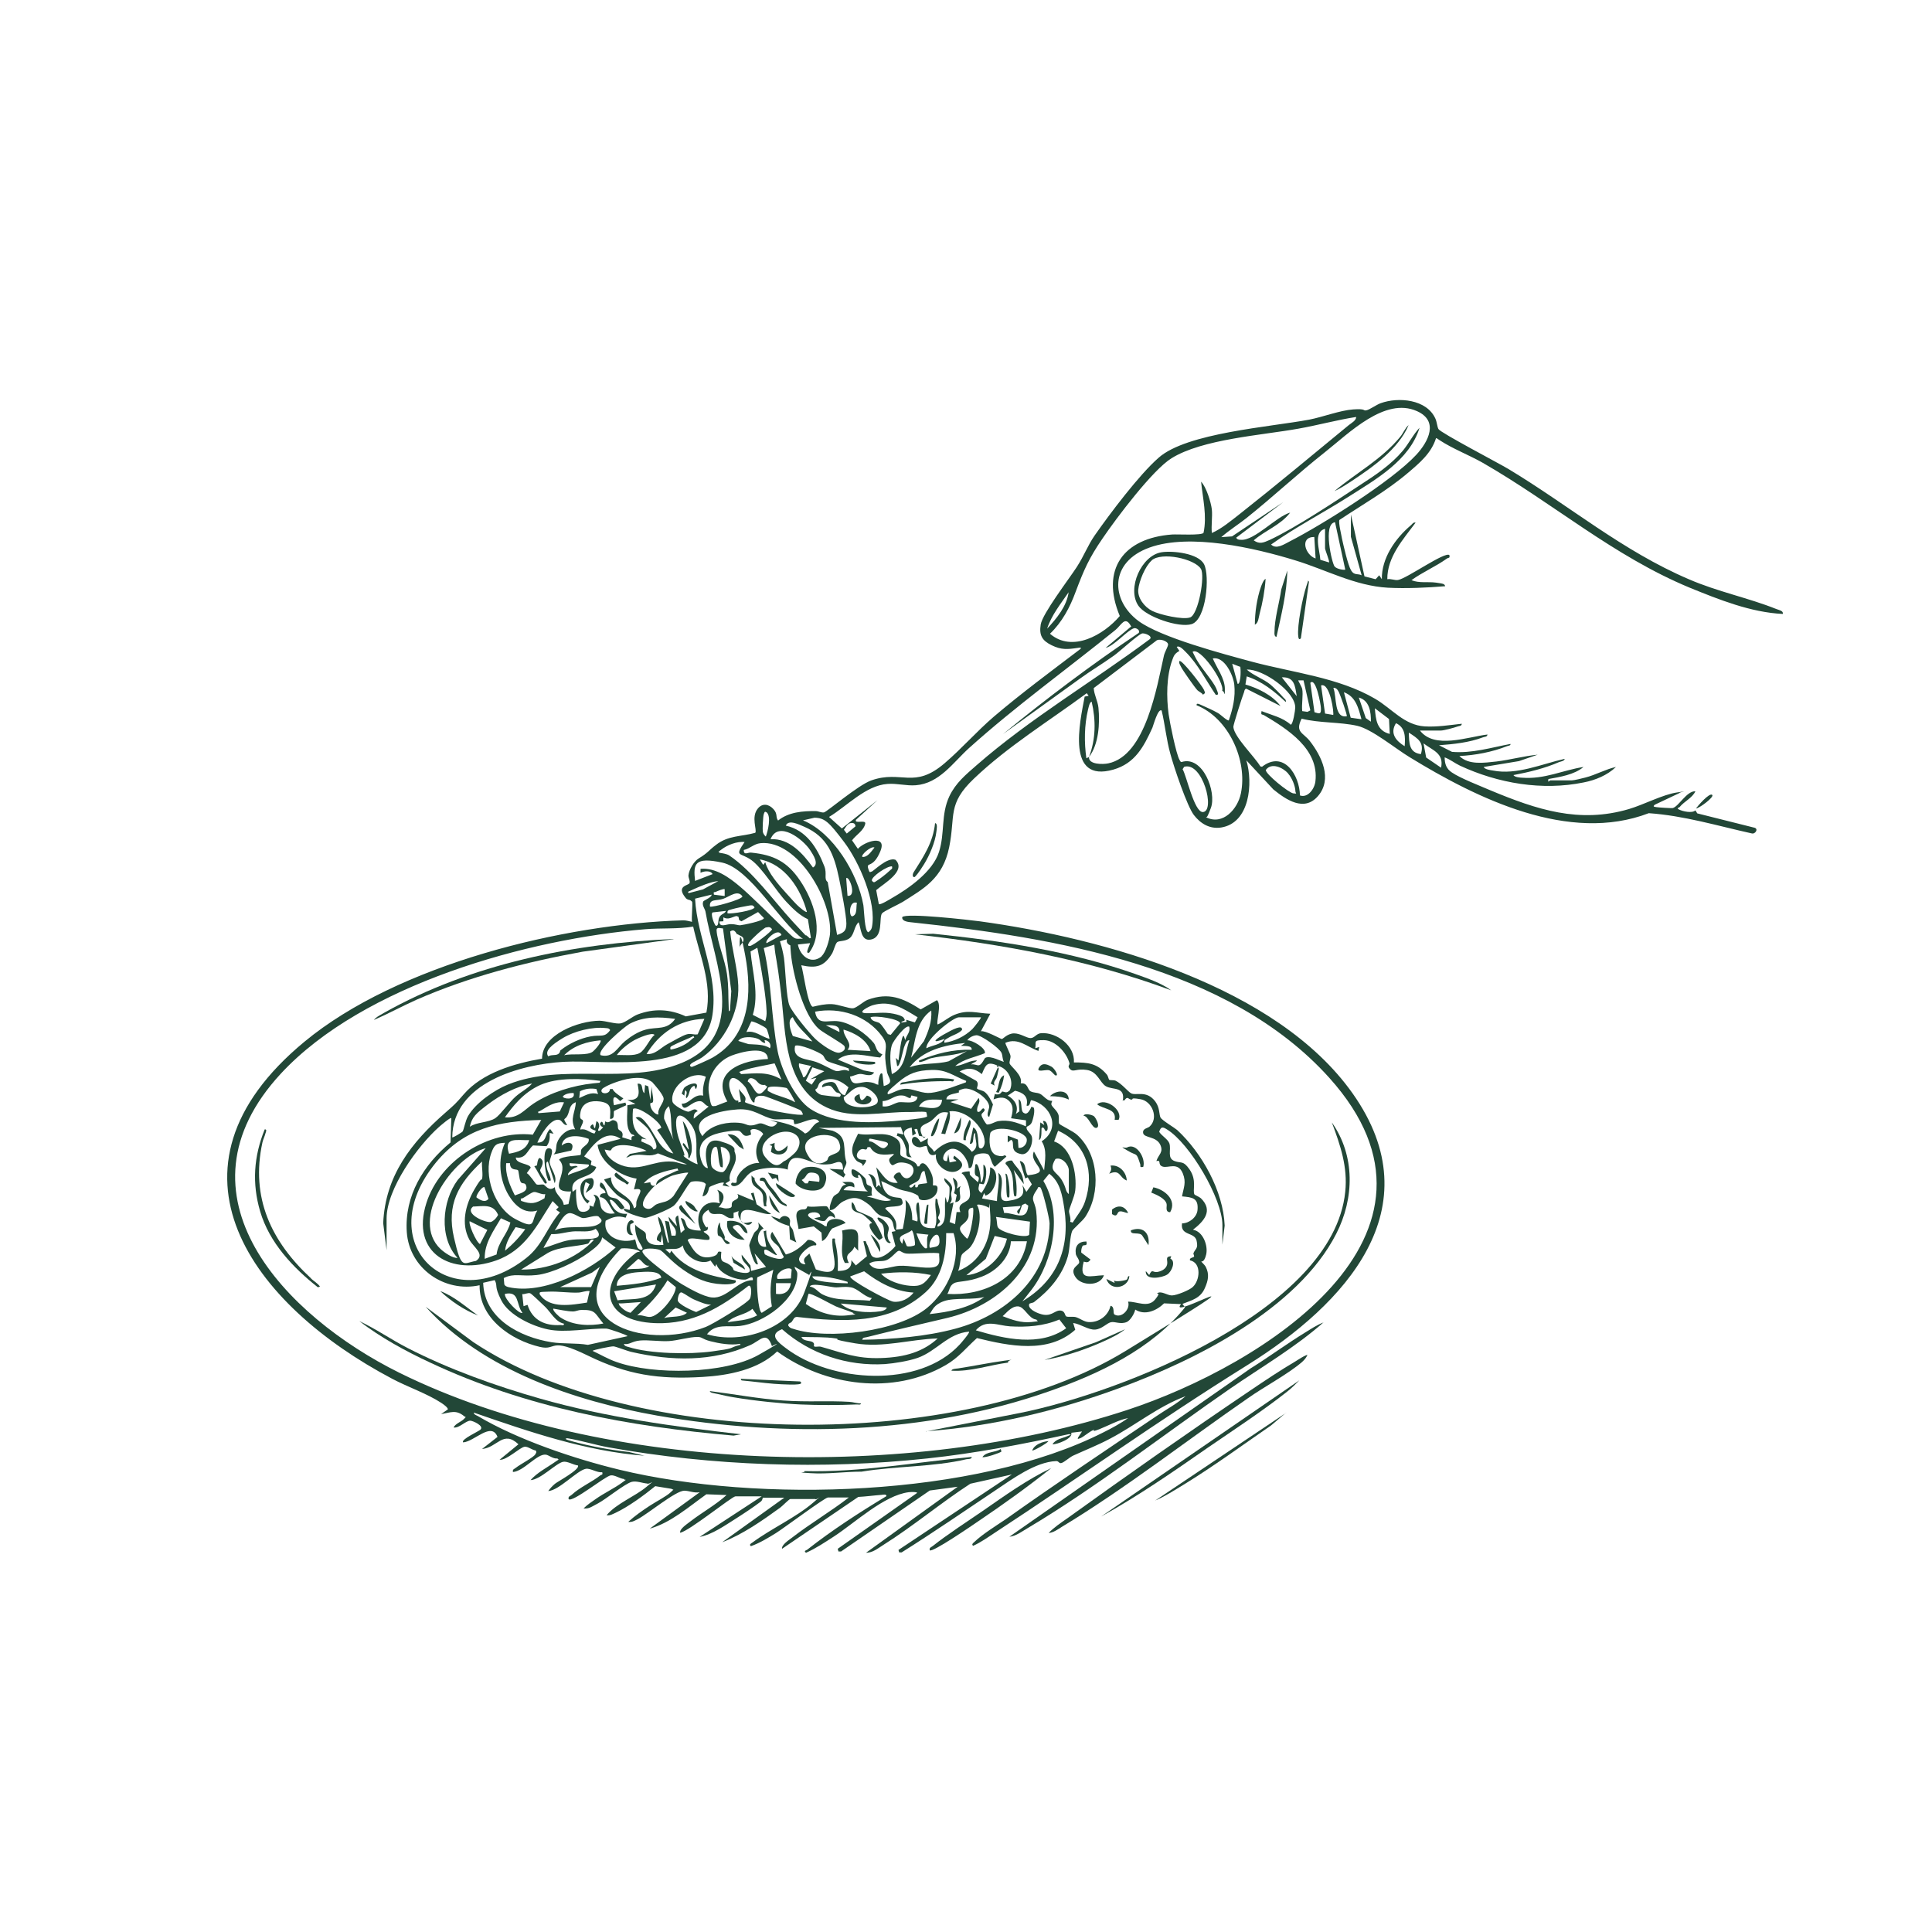 <?xml version="1.0" encoding="UTF-8"?>
<svg xmlns="http://www.w3.org/2000/svg" id="Ebene_1" version="1.1" viewBox="0 0 1024 1024">
  <defs>
    <style>
      .st0 {
        fill: #224737;
      }
    </style>
  </defs>
  <path class="st0" d="M365.5,477c0,0-1.4-.1-2.1-1.1-5.4-6.6,1.8-6.5,2.1-7.9s-.7-2.6-.6-4.1c.3-3,2.9-7.4,5.4-8.9,5.1-3.1,5.1-4.1,9.2-7.2,6.5-5.1,13.4-4.3,20.8-6.4,1.1-1.4-2.4-8.4,1.4-12.9,2.4-2.9,5.7-2.4,8.2.3s1,4.2,2.5,6.1c5.6-4.5,13.1-5.1,20-5,1.4,0,2.8.9,4.3.7s18.2-14.6,25.2-17c16-5.6,22.5,4.9,38.8-9.1,8.9-7.6,16.9-16.8,26.1-24.7,14.7-12.5,30.4-24.1,45.8-35.8,1-1.1-.6-.7-1.4-.6-5.4.8-8.7,1.1-13.8-1.4-5.1-2.5-6.7-5.3-5.8-11s14.9-24,19-30.3,5.9-11.6,9.6-16.9c8.1-11.6,23.6-32.2,33.9-41.2,14.9-13.2,59.3-16.3,79.9-20.2,7.2-1.4,16.2-4.9,23.2-5.4s5.1.8,6.9.5,5.4-3,7.7-3.8c9.4-3.4,24.4-2.1,29,8.2.8,1.8.9,4.1,1.6,5.5,1.1,2,32.2,18.2,37.3,21.3,32.2,19.4,60.3,43.3,95.4,58.3,15.2,6.6,31.7,9.9,46.4,15.8,1.2.5,3.9.9,3.4,2.6-16.9-.8-33.8-7.6-49.3-13.9-40.5-16.8-72.1-44.6-109.7-66.2-7.4-4.2-15.9-7.4-22.9-12-7-4.6-.6-.9-.5-1.4l-1.4.4c-2.5,7.9-8.6,13-14.7,18.2-11.4,9.7-24.2,16.9-36.5,25.1-.6,1.4,1.1,8,1.4,10,.8,3.6,3.1,13.9,4.8,16.7,1.6,2.8,3.6,1.6,5.6,2.6l-5.7-20.4v-11.8l7.2,32.8,5.9,1.5,1.9-2.1,1.4,2.1c-.2-11.2,7.2-21.7,15.4-28.6.8-.6,1.1-1.7,2.5-1.4-6.6,8.9-15.1,18.2-15,30,1.9-.4,3.9.7,5.7.4,4.7-.8,24.8-15.2,27.2-13.2.4,1.9-.5,1.2-1.4,1.9-5.7,4.1-12.9,7.2-18.7,11.4,4.1,1.7,8.7.7,13,1.3s4.4.7,4.9,1.9c-9.7.8-20.7,1.3-30.4.8-17.5-1-32.7-9.5-49.1-14.5-21.5-6.6-55.8-14.5-77.2-6.8-21.5,7.7-20.7,28-5.8,39,11.9,8.7,44.8,17.4,60,21.5,21.5,5.8,46,8.3,65.4,19.7,9,5.3,15.3,13.9,26.2,14.6,6.6.4,13.2-.7,19.7-1.4-.2,1.4-1.5,1.1-2.4,1.5-1.6.6-7.2,2.1-8.7,2.1h-11.1c7.7,10,25.1,3.4,35.8,2.1-.2,1.4-1.5,1.1-2.4,1.5-7.4,2.8-15.5,3.6-23.3,4.2l6.9,3.5c10.6.9,20.8-2.3,31-4.2.1,1-1.2.9-1.9,1.2-7.8,3.1-16.8,4.8-25.2,5.2,4.9,4.9,13.2,3.6,19.7,2.9,7.3-.9,14.5-2.9,21.8-3.6l-9.9,3.4-18.7,3.1c.5,1.3,3.6,1.7,4.9,1.9,12.6,2.5,25.9-3.5,38-6.2,0,1.1-2,1.4-2.9,1.7-7.5,3.3-16.2,5.4-24.2,6.9.4,1.1,3.7,1.4,4.6,1.4,11.9.9,21.2-3.9,32.5-5.7-4.8,4.1-12.5,5.3-18.6,6.4-.4,2.6.4.7,1.1.7h11.4c1.1,0,5.6-1.1,7.1-1.5,5.5-1.4,10.7-4.4,16.2-5.6-4.6,4.4-10.9,7-17.1,8.2-22,4.5-45.4.5-65.6-8.9-2.9-1.4-5.2-3.3-8.1-4.4,0,3.4.9,6.1,3.8,8,4.5,3.1,15.2,7.2,20.5,9.5,24.5,10.2,47,17.7,73.4,9.9,7.8-2.3,17.9-7.7,25.5-8.8s1.1-.2,1.1.4l-12.9,6.1c-1.3,1.1-.3,1.1.9,1.3s7.8.6,8.5.5c3.1-.6,7.5-9.2,12.1-8.9-1.7,3.6-5.9,5.3-8.4,8.4-.2.3-2,.4-.2,1.3s6.9,2.1,8.6.4l1,1.6,30.3,7.6c2.3.6.4,3.6-1.5,3-18.1-4-35.8-9.4-54.5-10.7-42.3,16.2-90.9-7.7-126.8-29.7-7.6-4.6-19.9-14.8-27.7-16.6-9.3-2.1-20.1-1.4-29.5-3.8-3.6,7.2.7,7.3,4.3,11.8,6.3,8.1,12.2,20.2,4.3,29.3-7.3,8.4-16.8,1.9-23.6-3.6l-14.3-15.4c3.6,12,1.9,33.2-13.4,35.6-6.1.9-10.9-2.1-14.4-6.6-3.6-4.6-10.7-25.7-12.5-32.5-2.1-7.5-2.8-15.4-4.6-22.9-1.9-1.4-4.4,7.9-4.9,9.1-4.6,10.1-9.2,18.9-20.7,22.2-25.1,7.2-17.8-24.9-15.2-38.7l2.1-.4-1-1.4c-19.9,14.7-41.9,28.2-59.8,45.3-14.2,13.5-9.7,19.5-13.1,36.3s-13.8,22.1-24.6,29c-2.1,1.3-10.2,5-11,6.1-1.8,2.4,1,12.7-6.1,13.9-5.2.9-5-6.1-6.3-9.2-2.4,2.1-2.2,6.2-4.6,8.3s-5.9,1.3-6.9,2.4-1.7,4.4-2.6,5.9c-4.3,7-8.4,7.9-16.3,6.2,1.1,3.1,3.4,21.4,6.1,22,3.4-.8,6.4-1.5,10-1.4,3.6.1,9.4,2.5,11.4,2.2s5.4-3.6,7.7-4.5c11.2-4.1,18.7-.9,28.1,5.1l8.6-4.9c2.7,2.2-.6,11.8.4,12.9,3.1-1.4,5.5-3.7,8.8-5.1,7.3-3,11.6-.9,19.1-.6l-5,9.3c2.3-.6,10.5,4.1,11.1,4.1s2.9-2.9,6.4-3c3.5,0,6.5,2.4,8.7,2.5s3.1-2.4,5.7-2.6c8.3-.6,18,6.7,17.4,15.5,7.4,0,12.4.4,17.5,6.5.6.7.9,2.5,1.2,2.7.6.4,2.2,0,3.4.5,3.3,1.6,6.5,5.7,8.1,6.6,2.6,1.6,8.3-1.9,13,4.5,2.4,3.3,1.9,6.9,2.7,8.4s7.4,5.4,8.8,6.6c13.2,12.2,24.5,32.5,25.2,50.7l-1.2,10.1v-10.4c0-14-17.3-43.3-29.4-50.7-2.2-1.4-3.2-1.6-4.1,1.3,1.3,2.1,4.6,3.9,5.4,6.1,1.1,3.5-1.4,7.9,2.8,9.4,3.6,1.3,4.5-.4,7.8,4.3,4.2,5.9,1.5,11.3,2.7,13.4.2.3,2.5,1.2,3.4,2,6.7,6.6,1.6,12.2-4.2,16.7,5.3.8,8.1,8.4,7,13.1-1.1,4.6-2.6,3.5-2.6,3.7s1.8,1.8,2.3,2.7c2.1,4.1,1.4,7.3-.4,11.4-2.3,5.4-6.8,6.4-11.9,8.4l1.4,1.8c-17.8,22.2-45.6,35.3-72,44.5-65.5,23-139.6,24.7-207.7,12.9-43.7-7.7-92.5-24.1-122.8-57.7l25.2,18.7c85.5,57,258.2,58.2,345.5,4.9,87.3-53.3,21.2-15,29.7-25l-9-.4c-4,3.9-10.2,6.6-15.3,3.3-.4,2.1-2.6,5.8-4.5,6.6-3.4,1.4-6.2-.4-8.4.1s-4.7,3.6-8.3,3.9-7.6-2.9-11.7-3.5l1.1,3.6c-14.4,12.9-35,8.6-52.1,4.4-5.7,5.1-9.7,10.4-16.5,14.3-28,16.2-63.9,11.2-89.4-7.2-10.1,9.7-25.8,12.7-39.4,13.5-23.5,1.4-40-1.1-60.9-11.3s-16.2-2.5-25.4-4.6c-15.4-3.6-32.3-15.2-32-32.7-18.7,4.1-37.3-9-38.6-28.2s8.9-35.7,23.2-47.5l.4-12.9c-.5-.5-5.7,4-6.4,4.6-11.4,10.1-27.9,32.9-27.9,48.6v16.8l-1.8-14.3c1.1-25.1,14.9-42.8,33-58.6,4.9-4.3,5.3-4.6,9.7-9.7,9.9-11.5,27-16.4,41.5-18.9,0-12.9,19.4-20,30.4-20.1,3.1,0,8.7,1.9,11.3,1.4s6.4-3.8,8.9-4.7c8.8-3.3,17.1-2.9,25.6,1l10.9-2c3.1-15.6-3.7-30.7-7-45.6-8.2,1.4-16.9.7-25.4,1.4-62.4,5.1-149.4,29.4-193.1,76.5-59.8,64.6,2.4,128.6,62.6,158.5,109,54,271.4,57.5,386,19.8,71.2-23.4,182.3-92.5,107-176.1-53.3-59.2-145.7-74.3-220.9-82.3-1.8-.2-5.7-.4-5.4-2.8,1.8-2.4,35.7,1.5,41,2.2,65.9,9,157.4,34.3,197.7,91.2,43.3,61.2-4.4,111.9-55.4,143.8-51.1,31.9-89.1,59.6-134.1,89-3.8,2.5-7.4,5.1-11.6,7-1.1-.7.1-1.6.7-2.1,4-3.9,11.7-8.7,16.6-12,26.2-18.6,53.1-36.6,79.8-54.6,5.1-3.5,10.9-6.6,15.5-10.6-14.5,5.4-26.5,15.4-40,22.5-6.4,3.4-13,6-19.6,9-1.9.9-4.6,3.4-6.1,3.9s-1.4-1.1-3-1c-10.9.5-23,9.4-31.5,15.1-16.7,11.2-33.3,22.6-50.3,33.3h-1.3c0,.1-.4-1.3-.4-1.3l60.1-40-22,4.9c-15.7,10.2-30.3,22.5-46.2,32.5-2.9,1.8-5.5,4.1-9.1,4.1l48.6-35-14.8,2-47,32.3h-1.4l-.4-1.4,42.2-29.7c-1.1-.6-3.3-.4-4.6-.3-13.1,1.7-28.2,16-39.5,23.4-4.8,3.1-9.7,6.4-14.9,8.7-1.4-1.1,0-1.2.6-1.6,13.2-10.4,27.6-19.7,42-28.4.2-1.2-1.7-.8-2.5-.7-4.1.3-8.3.9-12.4,1.1l-40.4,27.5c-.4-2.1,3.7-4.7,5.4-6,9.7-7.5,20.3-13.7,30-21.2h-11.1c-1.6,0-23.7,16.5-27.6,18.9-3.9,2.4-8.4,5.2-13.2,6.9-1.2-.9.2-1.5.9-2,9.5-7.1,23.1-13.3,32-21,8.9-7.7,1.5-.7,1.2-2h-13.2c-.6,0-4.4,3.9-5.4,4.6-9.4,6.8-19.9,14.2-30.7,18.3l32.9-23.6h-11.4c-.1,0,0,1.2-1.1,2.1-3.8,2.9-9.1,6.4-13.2,9-5.9,3.7-12.4,8.4-19.2,9.7l32.9-21.5h-13.9c-1.8,0-24.5,18.4-29.3,19.3-.4-2.1,3.8-4.7,5.4-6,6.2-4.8,13.5-8.8,19.2-14l-10.7-.4c-9.3,6.6-19,15.2-30,18.2l26.5-19.3c-2.8.6-5.7-.8-8.2-.8-4.6,0-19.4,12.4-24.9,15.2-1.6.8-2.9,1.6-4.8,1.3,3.4-3.1,7.4-5.9,11.2-8.4s9.2-5.2,11.3-7.3,1.6-.9.4-1.8l-8.6-1.4c-5.9,4.8-14.2,10.9-21,14.1-1.6.7-2.9,1.6-4.8,1.3,5.3-6.3,15-9.9,21.1-15,6.1-5.1,1.5-1,.4-1.8-2.5-.2-5.6-1.5-8.1-.9-3.6.9-13.6,9.1-17.9,11.4s-4.9,2.9-7.7,2.7c1.9-1.9,4.4-3.6,6.6-5.1,4.1-2.9,9.9-5.7,13.7-8.5s1.4-.8,1.2-2c-2.2-.1-5-2.3-7.2-1.9-3.3.7-20,14.4-22.2,12.6-.4-1.6.9-1.6,1.6-2.3,4.4-4.1,10.8-6.8,15.3-10.4.6-.4,1.3,0,.9-1.6-2.7.4-6.2-2.2-8.7-1.8-4.7.9-14.1,11.4-19.9,11.8.9-1.4,2.3-2.8,3.6-3.9s13.6-7.7,12.1-9.7c-2.3-.2-5.7-2.4-7.9-1.9-3.9.9-11.8,9.4-17.2,9.7,3.6-4.1,8.9-6.7,13.4-9.9,4.5-3.1,1.4.1.9-1.6-2.2.4-4.6-1.8-6.2-2-4.6-.6-11.7,8.8-17.4,9.2-.4-1.5.8-1.6,1.6-2.3,2.1-1.7,9.2-5.4,10.2-7s.4-1.4.3-2.1c-1.9-.2-4.2-2.2-5.9-2-2.6.3-9.5,7.3-13.3,6.9l10-8.2c-8.2-7.7-11.2,1.8-19.3,2.5l8.2-6.4c-3.2-8.3-12.3,2.5-18.2,2.9-1.5-1.5,8.4-5.9,9.2-6.8,1.9-2-3.9-4.6-5.4-4.7-2.5,0-5.9,4.1-8.9,3.6,1-2.1,4.3-3.1,5.6-4.6s1.1-.5,0-1.4c-4.4-3.6-7.2-1.9-12.2-1.1l3.6-2.5c0-1.1-2.7-2.9-3.6-3.5-7.5-4.9-17.8-8.4-25.9-12.7-74.1-39.1-128.4-110.9-46.6-178.6,49.5-41,137.5-62.6,200.9-64.4,1.6,0,3.1.5,4.6.8-.4-1.9.5-9.9,0-10.7l-.7-.6ZM752.4,226.7c-5.4,17.5-23.4,27.5-38,36.8-13.4,8.5-27.7,15.9-40.7,25.1,2.8,2.8,7-.2,9.8-1.6,17.4-8.9,54.3-32.1,67.1-45.9,6.6-7.1,12.1-18,.4-23.2-17-7.6-36,11.7-48.8,21.8-14.2,11.2-27.5,23.7-41.7,35-4.3,3.4-9.1,6.4-13.2,10l5.7-.4,27.2-18.2-25,18.9c.6,1,1.4,1.1,2.5,1.1,7.2.6,18.8-12.4,26.1-14.4-5,6.6-13.2,9.4-19.3,14.7,3.1,2.2,5.2,1.2,8.4-.2,13.9-6.5,34.7-20.4,48.1-29.2,8.2-5.3,16.3-10.7,22.6-18.2,3.2-3.9,5.4-8.5,8.9-12.2h0ZM642.3,270c.4,3.9-.4,8.5,0,12.5,5.1-2.2,10.2-6.5,14.7-10,19.4-15.3,38.8-31.5,57.9-47.2,1.4-1.1,3.9-2.4,3.9-4.3-10.3,1.6-20.4,4.4-30.6,6.2-19.4,3.5-50.9,5.5-67.3,15.7-10,6.2-29.2,31.7-36.4,42.3-7.3,10.6-10,16.8-14.4,28.5-3,8.2-7.2,16.1-13.6,22.2,11.8,10.2,28.5.6,37-9.4-10.3-24.7,1.9-41.3,27.7-43.2,2.7-.2,15.8.6,16.7-.9,1.9-9-.4-18.1-1.3-27.1,2.8,2.9,5.2,10.8,5.7,14.7h0ZM713,301.8l-5.4-25c-6.6.7-1.6,22-.2,23.5s5.3,1.9,5.6,1.6ZM702.3,280.3c-6.5,1.7-2.7,11.6-2.5,16.4l4.6,1.4c.5-.4-2.1-6.6-2.1-7.5v-10.4ZM696.6,284.6c-8.1,0-4.6,9.8.7,11.4l-.7-11.4ZM555,333.2c5-5.3,10.4-11.9,11.4-19.3-4.2,6.1-9.1,12.2-11.4,19.3ZM599.4,331.8c-3.1-5.7-5.1-.4-8.2,2.1-25.8,20.9-52.8,40.3-77.6,62.6-8.5,7.7-15.7,18.7-28.2,19.7-5,.4-10-1.1-15-.7-11.6.8-21.6,11.9-31,17.5l6.8,6.1,18.9-15-11.4,10.4c-1.1,2.4,5.4-.3,4.9,2.1-.8,3.7-4.9,5.9-7,8.8l3.1,4.5c3.4-3.9,15.7-7.9,11.9,1.3s-7.4,5.6-6.5,8.9,1.2,1.8,1.8,1.9c.8.1,8.3-7.9,12.7-6.3,6,5.9-6.1,12.5-10.2,16.1l1.4,7.4c.7.6,5.6-2.4,6.6-3,9.3-5.3,22-14.2,25.3-24.7,3.2-10.1.9-19.7,5.5-29.5,3.4-7.1,8.7-11.4,14.4-16.4,28.5-24.9,61.6-44.3,91.9-66.9,1.6-1.6-3.1-3.4-4.3-2.9-2.4.9-11.6,9.4-14.8,11.7-6,4.3-12.4,8.1-18.3,12.4l-40.5,29.2c23.1-18.9,47-36.9,71.9-53.6,1.1-1.4-1.4-2.9-2.5-2.5-3.4,1-10.5,9.4-15,10.4l13.6-11.4h0ZM577.2,401.2c3.6-9.4,3.7-19.5,1.4-29.3-1.2.3-1.6,3.1-1.9,4.1-2,8.4-2.1,17.4-.9,25.9l1.4-.7c-.4,4.1,7.4,4,10.2,3.4,19.9-4.1,25.8-40.8,29.5-57.1.4-1.8,2-4.5,2.2-5.7.3-2-4.9-3.7-6.4-2.1l-33,25c.2,3.6,2.1,6.7,2.5,10.4.8,8.2.2,19.4-5,26.1h0ZM644.4,368.3c-5.1-7.5-9.5-16.4-16.1-22.9-1.1-1.1-3.3-3.5-4.6-2.5l1.4,2.1c-2.4,1.4-2.9,2.3-3.8,4.9-3.1,8.6-3.1,19.7-1.9,28.7.6,4.3,4,21.2,5.8,24.2.3.5.4,1,1,1.1,11.4-3.7,18.7,16,15.6,24.3s-2.1,3.1-2.5,5c8.9,4.4,16.7-4.4,18.4-12.7,3.6-17.4-6.4-39.9-23.5-46.7-.1-1.4,1.4-.6,2.1-.3,2.9,1.3,6.6,2.9,9.2,4.4,1.2.6,5.1,4.4,5.8,3.9,2.1-6.1,3.6-12.4,2.9-18.9-.5-4.9-5.2-15.2-11.4-13.9,2.1,5,6.4,10.5,6.4,16.1s0,1.1-1.4,1.1c1.4-4.6-11.9-23.7-15.7-20.7.9,1.6,1.6,3.4,2.6,4.9,2.4,4.1,8.4,10.9,9.9,14.4,1.5,3.5,1.1,3.5-.3,3.5h0ZM657.2,353.4l-4.1-1.6,2.9,10.7c1.1,0,1.2-2.6,1.4-3.3.2-1.9.2-3.9,0-5.9h0ZM668.7,376.9c5.2,2.1,11.1,3.3,15.4,7.2,1.2,0,2.4-7.7,2.4-9,.2-8.5-17.3-20.7-25.7-20.2,3.6,3.2,8.7,4.8,12.5,7.9,1.9,1.6,5.2,4.9,6.8,6.8.6.8,1.7,1.1,1.4,2.5-6.1-5.7-12.6-11-20.7-13.6l-.7,4.3c6.8,2,14.2,5.6,18.6,11.4l-18.2-9.2c-.9.3-.9,1.1-1.1,1.8-.8,1.9-5.8,17.5-5.7,18.5.4,5.3,11.4,15.9,14.3,20.9l.9.2c11.5-8.9,19.9,4.4,20.1,15.2,4.2,1.5,7.8-3.6,8.2-7.5,2-17.1-14.9-27.7-27.2-35-.9-.6-1.8.1-1.4-1.8v-.2ZM687.3,369c-.9-5.3-1.1-10.3-7.9-10l7.9,10ZM690.2,365.1c.6,3.4-.4,8.2,0,11.8l2.8.4,1.5-.8-3.6-15.9h-2.8c-.2,0,2,3.7,2.1,4.6h0ZM696.7,377.5c2.8.9,3.6,1.1,3.4-2.3,0-1.4-2.6-16.4-5.6-13.3l2.2,15.6h0ZM706.6,379c.6-.7-1.6-17.4-6.4-15.7l2.1,14.9,4.2.7h0ZM713.8,379.7c.5-.4-3.5-11.5-4.1-12.7s-1.4-2.6-3-2.4c1.9,4.6.2,16.4,7.2,15ZM721.6,381.2c-1.6-5.9-3-12-9.3-14.3l3.6,13.5,5.6.8ZM726.6,382.6c.1-5.2-.7-11.3-6.4-12.9l3.7,10.9,2.7,1.9ZM736.6,389l-.4-7.9-7.5-5.7c.5,6,1,11.9,7.9,13.6ZM744.5,395.5c.4-4.9.4-9.9-4.6-12.2-3.4,5.4,0,9.4,4.6,12.2ZM753.1,399.7c1.9-6.2-1.6-8.3-6.4-11.4.2,5.4,0,10.6,6.4,11.4ZM763.8,406.9c1.6-7.7-4.4-9.1-9.3-12.9l1.4,7.5,7.9,5.4ZM627.7,406.3l-.9,1.4c2.1,3.4,6.2,23,10.8,22.7,6.7-.5-.2-26.8-9.9-24h0ZM682.8,410c-2.7-3.1-8.9-6.1-11.9-1.9-.3,2,12.1,12.1,14.6,12.4s1.1,0,1.1-1.1c-.1-2.9-1.9-7.3-3.9-9.4h0ZM406.3,430.6c-1.1-.9-1.2.2-1.5,1-.4,1.1-.7,8.1-.5,9.2s.9,2,1.6,2.6c1.1-2.9,3-10.7.4-12.9ZM425.6,434.8c16.1,6.6,29,28.2,32,44.9.4,2.4.6,14.4,2.7,14.4.9-.8,1.5-1.3,1.8-2.5,2.7-13.3-6.7-34.7-14.7-45.3s-10.3-12.8-15.7-12.9l-6.1,1.4ZM443.5,495.6c3.6-1.2,5.1-2,5.1-6.1s-2.7-18.2-3.9-24c-2.6-12.5-6.1-22-18.4-27.3-2.6-1.1-8.4-4.1-9.8-.6,10.9,2.4,16.6,11.7,20.4,21.5,1.6,4.1-.4,6.8,1.8,8.4l5,28.1h0ZM450.4,436.4c-1.3.4-2.4,2.3-3.1,3.4l1.5,2,4.6-3.8c0-1.8-1.6-2.1-3.1-1.6ZM408.4,444.8c10-.6,17.2,7.7,22.5,15,3.4-1.9.1-6.7-1.5-9.2-3.8-5.8-16.9-16-21-5.8ZM394.9,446.3c-4.2-.5-9.4,1.5-12.7,4.1s-1.3,0-.9,1.6c1.5.2,4,.6,5.2,1.4,12.5,8.4,23.4,23.9,33.7,35.1,10.4,11.2,5.3,5.8,7.5,7.5s.9,1.4,2.1,1.1l-1.6-9.9c-4.4-2-8-5.6-11.3-9.1-5.6-5.9-12.7-17.9-18.6-22.2s-9.3-1.4-3.6-9.7h0ZM435.4,506.8c2.3-1.9,4.2-8.6,4.5-11.6,1.6-17.3-16.9-50.2-36.8-48.3-3.7.4-5.5,2.9-8.9,3.6,0,3.1,2.2,1.2,3.9,1.4,12,1.2,19.2,4.8,26,14.9,7,10.3,13,27.1,4.8,38.1-2.7,1.1.7-4.6.4-5l-6.4.7c1.1,5.9,6.9,11,12.7,6.2ZM463.5,449.2c-1.8-1-7.5,4.1-6.4,5,2.9.2,4.8-3.1,6.4-5ZM427.7,483.4c-3.2-12.2-11.7-25.5-25-27.9l1.8,2.9,1.1-1.4c1.6,5.7,7,11.9,11.1,16.4s4.1,4.6,5.6,6.1,5,4.4,5.4,3.8h0ZM425.6,497.7c-12.3-8.9-28-37.3-42.8-40.5s-15.4.7-14.4,9.7l9.3-3.6c-1.1-2.1-4.7-1.6-6.4-.7v-2.1c7.9-.7,15.1,4.5,20.9,9.4s13.5,12.7,19.9,18.9c6.4,6.3,7.9,7.7,8.9,8.3,1.5.9,3.1.1,4.6.6h0ZM472.8,459.2c-2.4-.4-11.1,5.5-10.7,7.5,1.1,1.6,1.6.7,2.8,0s5.1-3.7,6.4-5,1.8-1,1.5-2.4h0ZM449.2,474.8c5.2.6.8-11-.7-9.3l.7,9.3ZM380.6,467c-4.1.4-9.7,2.8-13.6,4.6s-1.9.7-2.1,1.8l7.7-2,8.1-4.4ZM384.1,471.3c-.5-.4-3.9,1-4.7,1.4s-1.4-.4-1,1.5l5.7.7v-3.6ZM376.3,480.5c.8.7,17.2-3.7,17.2-5.4-2.5-3.7-6.8.1-10.2,1.3s-7.5-.2-7,4.1ZM377,474.2l-8.6,2.1c1.1,21,12.5,40.4,9.2,61.7-5,32.5-56.2,23.5-78.9,24.8s-58.7,11-59,40c.3.4,5.4-2.8,5.5-3.1.7-1.1,1.4-5.6,2.9-8.2,4.1-7,13.8-13.7,21.2-16.7,29-11.7,62.9.4,91.7-11.3,36-14.7,17.6-52.6,12.9-80.4-.3-1.5-2.1-3.4-1.1-5.4.2-.4,5.5-2.6,4.1-3.7h0ZM454.2,478.5c-4.2-1.4-4.4,7.1-2.5,7.2,2.9-.9,1.9-4.7,2.5-7.2ZM385.6,484.1c2.1.4,14.2-1.5,14.3-3.2-.9-1.4-1.6-1.1-3-.9s-7,1.3-8.9,1.9-2.6.4-2.4,2.3h0ZM384.8,482.8l-7.1.8c-1.2.7.7,6.1,1.7,7.1,1.9,0,.9-2.8,1.9-4.6s2.8-1.7,3.5-3.3ZM381.3,488.4c0,3.5,3.6,1.4,6.1,1.4s3.7.7,5,.6,12.5-2.3,12.5-3.8l-3.1-3.2-8.8,4.9-1.2-.6-.4-1.8-1.1-.4c-2.4.6-4.4,2.2-6.9.7v2.1c-.1,0-2.1.1-2.1.1h0ZM406.1,491.5c-1.5.4-8.2,6.6-9.1,8.1s-.5,1.8.4,1.8c1.6,0,11.7-7.7,11.8-8.9-.9-1.2-1.6-1.3-3.1-.9ZM383.3,492.1c-1.3,0-3.6-1-3.5,1,.4,6.3,4.5,15.8,5.5,23.1s.6,10.9.9,16.9-.6,2.6.7,2.5l.7-10.3-4.4-33.2h0ZM390.8,495.3c-.7-.5-1.3-3.3-3.8-1.6.9,9.2,3.9,19.5,4.3,28.6.6,14.5-7.4,29.7-19.1,38.1-1.8,1.3-4.6,2.3-5.9,3.4s0,1.7.4,1.7,9.6-4.1,10.9-4.9c19.9-11.4,21.1-33.9,17.4-54.1-3.7-20.2-2.9-2.7-2.9-4.3s2-2.4,2-4.2-1.9-1.9-3.2-2.9h0ZM414.2,495.6c-1.6-4.5-9.2,2.9-7.9,4.3l7.9-4.3ZM417,497.8l-3.6,1.1c.9,2.8,1.6,5.7,2.1,8.7.8,5.6,1.2,21.5,3,25.5s10.6,14.6,13.5,17.4,10.4,8.2,13.1,7.4,3.1-2.3,2.4-3.5-10.9-6.9-13.3-8.9c-8.4-7.1-14-29.3-15-40.1s.8-3.6.7-3.8c-.4-.5-3.5-.9-2.8-3.6h0ZM410.6,500.6l-5.8,1.9c4.2,18,3.9,36.8,7.4,54.8,1.9,9.6,9.1,25.1,17.4,30.5,13.4,8.7,34.4,7.4,49.9,5.9s11.2-2.1,11.8-2.9l-.4-1.4c-2.8-.4-5.8,0-8.5,0-14.5-.3-30.5,4.1-44.2-2.4-22.7-10.7-21.7-39.1-24.2-60.2s-2.8-17.4-3.6-26.1h0ZM405.6,541.3c.6-1.9.8-3.4.7-5.4-.3-7.6-2.4-20-3.8-27.7s-.9-5.6-1.6-5.6l-3.1,1.7c1,11.2,4.6,22.5,1.2,33.6l6.5,3.3ZM486.4,539.2c-7.9-4.8-14.2-9.2-23.9-6.4-1.7.5-8.8,4-3.6,4.2s9.4-.8,14.7.3c5.3,1.1,5.5,2.3,5.6,2.6,1.4,1.6-1.8,1.1-1.4,2.1l2.7-.4-.2-1.1,4.6,1.4,1.5-2.8h0ZM468.5,575.6c5.9-1.7,2.2-4.2,1.6-7.7s-.8-5.1-.9-7c-.3-5.4,1.8-7-1.8-11.8-8.1-10.9-22.2-15.4-35.4-12.9,1.3,7.7,6.8,4.3,12.4,5.1,6.7.9,14.7,6.6,18.8,11.6,1.1,1.4,1.1,4.8,4.5,5.9l-1.2,1.7c-7.1-.6-16.2-3.8-22.4,1.1l13.6,5.7,5.6,1.1c-1.6,2.8-5.4.7-7.4.8s-3.6,1.2-5.4,1.4c1.1,6.1,5.4,2.5,9.7,2.9s3.4,1.3,5.4,1.4c-.4-.7.6-7.6,2.1-5.7l.7,6.4h0ZM489.7,551.8c2.4-5.2,4.3-10.3,3.9-16.2-8.2,5.6-8.4,16.3-10.7,25l6.9-8.9ZM357.7,540c-8.4-1.1-16.4-1.4-24.1,2.7-2.6,1.4-17.7,14.2-15.2,16.6,6.6,1.6,8.7-4,12.9-7.5,3.2-2.6,6.9-5,11-6.1,5.9-1.6,11.2.5,15.5-5.6h0ZM472.1,548.5l5-6.1c0-2.3-13.4-4.4-15.7-3.2.6,2.4,3.6,2.2,4.8,3.1s3.6,4.6,4.4,5.8l1.5.4h0ZM430.6,552c-3.4-4.3-8.2-7.7-10.4-12.9-3.2,1.4-1.1,7.4,0,10l10.4,2.9ZM520,539.2h-11.8c-3.1,0-17.6,11.6-17.2,16.4,3.1-1.7,7.7-1.7,9.7-5-7.2,2.7-5.6.6-.5-2.3s10-5.4,9.7-2.4c-1.9,2-4.6,2.6-6.8,3.9s-2.9,1.4-2.5,2.9c5.5-.9,10.6-3.3,14.7-7.2.6-.6,5.1-6,4.6-6.4h0ZM373.4,540c-13.4.4-23.8,7.4-30.7,18.6,4.4.6,7.4-3.2,10.9-5.1s8.2-4.7,10.5-5.3,3.5.4,5.7,0l3.6-8.3h0ZM406.1,545.1c-.6-.9-6.9-4-7.9-3.7l-2.6,5.6c4.7-1,7.9,2.5,12.2,3.6.2-.2-1.1-4.9-1.6-5.5h0ZM444.9,547c.4-4.1-4.4-3.6-7.2-3.6l7.2,3.6ZM482.1,544.3c-1.8-1.9-8.7,7.5-9.4,9.6-1.4,4.6-.7,10.7,0,15.4,7.4-3.3,6.9-11.4,9.3-17.9-1.6-.4-2.5,2.9-2.9,3.9s-2.2,10.7-3.6,9.7l-.7-4.3,1.4,1.4c.2-.9,1.6-14.6,2.9-12.9l.7,2.1c.5-2.6,2.9-4.1,2.1-7.2h0ZM297.2,556.6c4.4-3.5,10.4-6.3,15.9-7.3s7.2.9,10.3-3.3c-.6-1.1-1.4-1-2.4-1.1-7-.8-16.6,1.6-22.7,5.3s-9.8,6.9-7.7,9.7c1.5-1,3.6-.4,5-1.1s1.1-1.8,1.6-2.3h0ZM461.4,557.1c-1.9-6.1-8.5-9.7-14.3-11.4-.2,3.9,5.2,7.4,2.1,10.7l12.2.7ZM346.9,548.5c-1.3-1.6-8.8,1.8-10.5,2.7-3.4,1.9-7.2,4.9-9.5,8,3.4-.2,9.1.7,12.2-1.1s5.4-7.9,7.9-9.6h0ZM532.1,562.8c-.9-1.5-.6-3.3-1.3-4.8-1.1-2.5-10.9-9.5-13.3-9.3s-4.4,1.8-4.8,2.7c2.4-.3,10,4.1,9.3,6.8-5.2,2.2-11.2,3-15.7,6.8,3.6-.2,6.7-2.5,10.4-2.9,3.4-.4-2.6,1.8-1.8,2.1,1.2-.4,3,.6,3.9.4,1.6-.2,2.9-3.6,3.4-3.9,2.8-1.6,9.3,2.4,9.9,2h0ZM355.5,556.3c3.6-.6,7.8-2.4,10.5-4.9s2-.8,1.6-2.3c-2.9,1.5-6.1,2.6-9.1,4.1s-3.5,1.4-3.1,3ZM405.6,552.8c-1.7,0-2.3-1.6-3.9-2.2-2.6-1.1-8.6-1.6-10.4,1.1l5.4,1.7c3.7.3,8.3,0,11.4,2.2,1-2.1-.8-4.3-2.9-4.3l.4,1.4ZM318.3,551.4c-7,.6-14.2,2.7-19.3,7.9,4.2-1.1,12.6.5,15.4-2.1s4.4-5.4,3.9-5.7h0ZM595.1,583.5c1.4-7.9-5.3-5.6-9-7.8-3.2-1.9-4.3-7.7-10-8.6s-7.1,1.4-8.9-.4,0-2.2-.4-3.3c-1.6-5.6-7.4-12-13.5-12.1s-3.9,1.1-4.6,4.3l2.1-.7-.4,2.1c-6-2-10.6-7.2-17.5-4.3-.3.4,2.6,5.7,2.7,7s-.7,2.9-.5,3.9c.4,1.6,7.2,6.3,5.9,10.6,3.9-.4,3.5,3.3,5.2,4.2s3.4.6,4.9,1.3c1.4.6,2.6,2.2,4.1,3.1s2.4.6,2.5.7-.7,1.1-.4,2.1c.6,1.4,3.3,3.3,3.8,5.6.3,1.4-.1,3.7.3,4.4s7.5,4,9.5,5.9c11.6,10.5,12.7,30.7,4.3,43.5-1.4,2.1-6.5,6.4-6.9,7.4-1.2,2.7-1.3,9.8-2.3,13.4-2.9,10.2-9.7,18-17.9,24.3-.8.6-2.4.5-2.6,1.1-.8,2.4,3.4,4.4,5.6,5.1,5.9,2.1,7.7-1.7,10.6-1.7s2.6,2.6,3.4,3.1,3.8,0,5.1.4c2.1.6,4.4,2.5,6.7,2.6,5.4.4,10.5-3.3,11.7-8.6,2.4.4,1.1,4.1,2.1,4.6,3.7,2.3,8.6-2.9,7.2-6.8,4.7-.1,10.6,3.4,14.3-1.1,3.7-4.5.4-2.7,1.1-3.3,2.1-1.6,5.3,1.1,7.8,1.1s9.3-2.8,11-4.4c3.9-3.4,4.9-12.9-1.4-14.2-.4-1.4,1.7-1.4,2.1-1.9s-.5-1.4-.2-2c1-2.4,2.6-2.2,1.6-6.6-1.1-4.6-8.7-2.4-7.7-9.1,3.8,0,7.8-3.2,8.2-7,.6-6.4-2.6-6.8-8.2-7.3.8-4.6,2.4-7.3.4-12.2-2.6-6.3-7.7-2.6-10.7-3.6-2.9-1-.4-3.7-3.3-2.9,1.1-3.6,4-4.6,2-8.8-2.2-4.4-8.4-3.4-9-6-.5-2.5,2.4-2.6,3.4-3.5,4.9-4.4,1.5-13.4-4.8-14.5s-3.3.3-4.9.2-1.9-2.2-3.6.4h-1.1ZM511.4,552.8c-10.9,1.1-22.4,3.9-29.3,12.9,6.9-2.6,13.9-1.4,20.7-3.2l9.7-5.4c-6.1,2.4-12.7,2.3-19.1,3.8-1.4.3-2.6,1.2-4.1,1.6s-2.4.9-2.2-.4c9.1-3.7,17.9-6,27.9-5.7.4-2.5-4.3-1.9-5.7-2.1l2.1-1.4ZM449.9,566.4c-.4-.5-9.9-3.1-11.4-4s-1.5-2.3-2.5-3.2c-1.9-1.6-12.5-6.1-14.6-4.9-1.6,7.3,6.6,6.9,11,8.5,4.4,1.6,9.1,4.6,10.9,4.9s4.3-1.5,6.6.1v-1.4h0ZM407,561.3c-.2-7.6-14.7-3.6-19.3-1.8-7.9,3.1-13.2,11.4-12,19.8s1.6,6.9,3.6,6.9l6.2-2.4c-9.2-16.1,8.5-22,21.5-22.5h0ZM410.5,563.6c-4.8,1.1-11.5,2.1-16,3.6s-2.1.6-1.8,2.1c7.9-.4,14.2-1.5,21.5,2.9l-3.6-8.5ZM429.9,565l-6.4-1.4c-.5,2.7,1.7,4.6,2.1,7.2,1.6,1.2,3.1-4.9,4.3-5.7ZM529.3,565c-5.9-2.5-6.6-1.3-8.9,4.3-3.9-3.2-7.3-3.7-11.8-1.4l8.9,5c1.6,1.5,0,3.6.4,4.1s2.9,1,3.8,1.6c2.1,1.6,3.5,4.4,4.6,6.8l-2,6.6c-1.9-.6,0-4.1,0-5.4-.1-4.6-9.5-10.7-13.7-9.5s-1.6,1.5-2.4,1.9c-2.3.9-6.5.8-6.6,3.7h6.4l-4.3,1.4,11,3.6,4-5.8c1.4,2.8-1.4,4.2-.7,7.2,1.7,1.2,2.5-2.6,3.6-1.4s-1.4,2.1-1.4,3.2,2.2,4.7,2.9,5.1c2.2.1,3.9-1.4,6.1-1.8,5.4-.8,9.7.7,14.6,2.8v-3.2l-7.9-1.1c.8-3.1,1.6-6.3-.8-8.9-2.4-2.6-5-2.4-8.5-1.1l.7-2.9c2.8,1.1,3.6-1.3,3.9-1.3.6,0,2,.9,3.1.1l.9-.7c2.2-4.5-.3-10.4-4.7-12.4-4.4-1.9-.9.5-1.1,1-.4,1.4-.6,3.1-1.1,4.6s-2.1,2.1-1.1,4.3l-2.1-1.1,4.3-9.7h-.1ZM437,567.8l-6.4-2.1-3.5,7.1,3.1,2.1,2.5-3.6-3.2.7,7.5-4.3h0ZM512.1,572.9c-6.9-2.7-10.3-6-18.2-5.8s-12.2,1.8-17.8,6.5-6.2,5.6-5.4,6.4c3.2-.9,5.3-2.6,8.9-2.9s7.9,2.1,12.2,2.2,11.7-2.6,16.4-4.3,3.6-1,3.9-2.1h-.1ZM374.1,570.7c-7.7-3.7-19.1,5.2-17.7,13.1.4,2.1,6.6,5.2,8.2,5.4s3.5-2.7,5.2-.2c-1.8.6-2.2,2-2.1,3.9l7.9-6.4c-2.9-1.1-2.6-3.7-6.4-2.6s-6.9,6-7.9,1.1c4.4.1,6.3-5.4,11.4-4.3-.4-3.8.3-6.5,1.4-10ZM346,573.8c-4.8-4-12.9-2.4-18.4-.6s-8.2,3.6-8.5,4c-1.8,2.8,4.2,3.2,4.2,0h1.4c.6,1.7,3.9,3.7,5.7,5l-1.7,1.4c-3.4-3.6-4.2-2.1-3.3,2.2l6.1-1.4.4,1.4-6.4,3c-.6.9.8,4.5-2.2,4.2.3-5.6.9-8.3-5.4-9.2-4.5-.6-9.2.5-10.2,5.5s1.1,3.4,1.3,4.8-1.5,3.1-1.4,4.6c3.2-.8,4.7,1.7,7.5,2.1l.7-1.4c-.3-.4-4.2-1-2.5-2.9s1.1,1.8,2.1,1.4l.7-3.6c1.2.3,1.4,1.4,1.5,2.5s-1.6,2.9.3,2.5l1.8-1.8c-1-.3-2.3-1.6-1.4-2.5,1.4-1.6,1.2,1.9,2.1,1.4l.4-2.1c1.8,1.5,3.1-.7,4.1-.6,3.4.4,2.2,3.6,2.8,4.7s3,.9,2.1,4.4l4.9,1.5c-.1-1.4,0-2.4,1.4-2.1.3-1-1.1-.6-1.7-1.4-3.1-3.6-1.7-10.5-1.9-15l4.3-.7-4.3-2.1c6.8.4,6.5-3.3,5.4-8.6,3.5-.4,1.7,3.4,3.6,5l.4-4.3,1.7.7,1.1,7.2.7-7.2c0,2.2.9,5.6.8,7.5s-1.4.9-1.5,1.5c-.4,2.2,1.9,5.9,4.3,5.9-.9-2.9,3.2-6.4,2.7-8.7s-5.3-7.7-5.8-8.2h0ZM318.3,572.9c-9.8-1.3-22.6-1.9-31.8,2.1-9.2,4.1-14.7,11.4-18.9,17.2,7.2.7,10.2-4,15.2-7.3,8.9-5.9,21-9.6,31.6-10.7,10.6-1.1,1.9.4,2.9.6l1-1.9h0ZM399.9,584.2c-1.4,1.3-3.7-6.4-4.7-7.8s-6.2-7.2-8.1-4.2,1,9.5,2.4,10.7,2.1-.6,1.8,1.4l1.4-.4-1.1-6.8c.8,1.4,2.9,3.2,3.4,4.5s-.4,2.4-.1,2.6c.4.5,11.1,3.7,12.7,4.1,2.6.6,16.7,3.3,18,2.4-.4-1-.6-1.8-1.6-2.4s-17.9-7.2-19.1-7.4c-2.8-.4-5.1,0-5,3.3h0ZM400.4,572.4c-1.6-1.2-3.7-1.6-4.1.8,3.1,1.8,4.3,9.3,8.2,5.4,3.9-3.9,1.1-2.4,1.1-3.6-3.1.5-3.9-1.6-5.2-2.6h0ZM447.8,580.6l1.9-4.3c-3.5-3.1-7.8-5.4-12.5-3.9s-2.6,3.8-5,5c-.3,1.2,2.3,2.8,3.4,3s9.2,1.2,9.5.9c1.8-1.8-1.8-2.2-1.9-2.4-2.5-2.2-1.9-4.9-7.4-2.6-.5-1.4,1.4-2.2,2.2-2.4,6.6-1.9,4.5,2.9,8.5,6.2l1.5.5h-.1ZM281.9,574.3c-8.1,1.4-16.6,6-23.1,10.9s-8.7,6.9-9.8,12c3.8-2.6,9.9-2.1,13.6-4.6,2.7-1.9,7.5-8.6,10.7-11.4s6.1-4,8.6-6.8ZM421.3,584.2c.4-.4-3.7-7.2-4.3-7.5s-9.2-1.6-10,0c-.3,1.8-.1,1.4.9,2,3.6,2.2,9.7,3.1,13.4,5.5h0ZM447.2,581.5c-.2,6.4,13.3,6.3,17,3.8s-2.9-8.9-7-9.2c-5.1-.3-6.6,3.3-10,5.4h0ZM316.1,577.2c-3.1-.5-5.9-.2-8.7,1.2l-.4,3.6c3.3-1.4,6.2-3.4,10-2.1l-.9-2.7h0ZM439.9,640.7c-.6-.6,1.1-5.4,1.8-6.4s2.1-1.4,2.8-2.2c1.2-1.5,1.3-4.1,4-4.2l-2.1-1.4c2.9.1,7-1.1,6.4,2.9-2-1.2-4.6-.8-5.7,1.4l12.9.7c-3-2-2.1-5.4-4.3-8.6h-1.1l.4,1.4c-2.6,0-4.1-1.6-3.6-4.3,1.2-1.3,6.5,3.6,7.2,4.6s.4,2.4.9,3.1,1.9.6,2.4,1.6-.4,3.1.4,4.3l-2.9.7c4.4.3,8.4,3.3,12.9,1.8-2.9-1.6-6.7-3.5-8.6-6.4s-1.1-5.4-3.6-7.5c3.9.3,4.6,3.8,4.3,7.2l1.4-1.4,1.1,1.4-2.5-10.7c3.5,3.6,5.4,8.9,11.4,8.2l-2.1-2.9c0-1.5,2.3-3.1,3.5-2.4,3.6,8,11.3-2.7,3.9-4.9-7.4-2.2-7.2,2.9-9.2-.1-2-3.1,1.4-3.4,1.9-5-4.7.5-9.9,1.3-12.6-3.6h-1.4c-.6,2.4-1.4.6-3.2,1.1s-3.7,3.7-1.4,5.1,6.1-1.3,2.1,3.9c0-2.1-2.4-1.7-3.6-3.2-4.1-4.9-1.1-9.3,1.1-14,6.3,1.5,14.5-1.8,20.3,2.6,3.7,2.8,1.3,7.2,2.3,8.8s8.4,2.6,8.8,5.9h1c2.1-4.9,6.1,2.2,6.9,5s.2,4.8.4,5c.4.4,3-.9,2.3,2.8s-4.9,5.4-7.8,5.1-1.6-1.9-2.6-2.5c-3.4-2.2-6.7-2.2-9.6-3.2s-6.3-3.1-9.7-4.4c.8,3.6,1.9,7,5.7,8.2s5.1-.4,5.6,3c.5,3.4-9.2,1.5-9.2,3.4,3.4,3.4,6.7,5.6,5.7,11.1l3.6-.4c.9-5,2.1-10.3,1.4-15.3,3.1,2.5,3.6,6.9,3.6,10.6l2.7.8c.5-2.3-.6-4.7-.6-6.8s.2-3.4,1.3-3.2c1.5,7.3-2,14.3,8.5,13.5,2-4.5-.1-10.1.4-14.2.1-1.2-.1-2.1,1.1-.8,0,2,1.2,4.3,1.2,6.2s-1,2.6-.9,3.4,1.1,1.2,1,2-1.7,1.3-1.3,2.6c6.1-.9,3-11.1,4.3-15.7l.7,2.9c1.4,0,1.5-7.3,1.3-8.1-.4-1.4-3.1-2.7-2.7-4.8,1.5.9,3.9,3.1,4.1,4.8s-.5,2.4-.5,3.5c0,2,1.1,3.2-.8,5.3l2.1-.7-2.1,10.4,2.9,1.1.8-6.4h2c-2.2-5.6,4.3-4.3,5-8.3.6-3-1.3-10.4-4.3-12.2,0-.9,4.1-1.2,4.2-1,.2.3-.1,1.4.3,1.9.9,1.1,3,2.7,4.1,3.8,1.5-3.9-.8-2.5-1.4-4s0-3.7,0-5.3c1.9-2.3,3.2,8.2,2.9,9.3,1.1,0,1.2-2.6,1.4-3.3.2-2,0-4,0-6,2.6.8,1.4,9.5,0,10.4l-2.1-.4c-.4,2.3-1.2,3.5,1.1,5,2.8-4.1,4.8-8.4,4.6-13.6,5.9,1.7,2.9,13.6-2.5,15l-.7-1.4-1.1,2.9,7.9,1.4c.1-5.1,1.6-10,.7-15,5.2,3.9-2.7,16,5.1,14.9s9-3.4,7.7-8.4l2.1,3.6,2.9-4-2.2-3.7-1.3.6-2.9-9.3c3.7.8,2.4,4.9,4.2,7.6,14.2-1.4.1-6.1,3.3-12.6l5.4,10c.4-5.1,1.7-10.8-1.3-15.4,10.5-6.8,4.9-19.4-5.5-21.8-.7.1-.4,3.6-2.5,2.9,1.1-4.9-1.8-6.9-6.1-7.9l-3.9,2.6c3.6,1.9,6,5.6,4.3,9.7l1.9-1.4-.4-6.4c2.3,1.1.7,5.9,2.6,7.2s2.9-.9,3.6-2-.1-1.4,1.6-.9c1.2,1.1-.2,6.6-.9,8.1-.8,1.7-2.6,1.9-2.7,2.4-.3,1.9,2.3,3.1,2.8,5.1.8,3.4-1.6,9.9-5.6,9.2-6.9-1.3-2.9-6.4-5.4-7.6l-1.8,1.4v-3.6l5.4,2.1.3,4.4c2.5.3,4.7-2.1,4.4-4.6-.7-4.4-16.3-8-19.3-3.4-.8,3.7-.9,10.7,3.5,12s3.6-1.2,5,.6l-6.1,5.4c-1.9-1.3-2.1-5.4-3.5-6.5s-6-.6-7.2.7-.5,7.2-3.2,6.4c0-5-6.6-13.7-11.9-8.6-1.5,1.4-2.9,5.1.4,5l.7-3.6.7,4.3,3.6-.7c-.4-1.2-2.6-.6-1.1-2.9,2.1,1.9,6.2,4.2,2.9,7.2-4.8,4.3-13.7-1.8-12.6-7.9-4.6,2.1-4.4-3.9-5-4.3s-2.6.6-3.7.6c-7-.6-3.8-10.2.6-2.7l3.9-2.1c-1.1,4.5,1.5,4.1,3.2,7.2,6.7-6.6,13.9-7.8,20,0,4.3-2.7,1.4-6,1.8-10-1.9.6,0,6.2-2.9,5.7l1.8-8.6c3.4,1.2,2.3,9.9,3.2,10.7,1.6,1.4,3-1.3,2.9-3.2-.4-8.3-10.2-17.2-18.7-16.1,1.1,4.1-1.2,8-2.2,12.1l-2.1-.3,3.6-11.1c-4.9-1.1-6,2.1-8.9,4.3s-7,2-5.3,6.7,2.2.6,2.1,1.9l-3.3-.6-1-3.6c-2.6-.4-.8,1.2-.7,2.4l-1.8,1.1-.4-4.3c-7.6,1.5-2.4,5.9-1.7,8.6s-.7,4.8,1.7,7.2c-4,0-2.4-2.1-3-4.4s-1.9-6.5-4.9-7l.4-1.4,3.2.7-1.4-3.9-43.6.4,7.4,1.5c8.6,3.3,5,9.7,7.3,16.7,0,2.6-3.1,4.3-.5,6.5l-1,1.6-7.5-4.6,7.2.4c0-6.6-3.9-3.2-6.8-2.9s-3.9.2-5.6,0c-5.8-.8-16.3-8.6-16.9,2.9-4.7-1.6-12.4-1.1-17.2.4s-5.8,5.7-8.9,7.6-4.9-.2-3.3-1.1c3.6.7,1.7-.8,2.7-3,1.9-4.1,6.9-7.7,11.6-7.4-2.9-5.5-1.7-10.6,2.1-15.3-.9-2-5.6-3.8-6.8-1.9l.4,2.1c-4.6,2.2-4.4-1.3-6.4-1.9s-7.1.5-8.1.6c-6.1,1.1-13.1,3.6-12.7,10.9,0,2.1,1.3,8.2,4.3,8.2-1.7-5.6-2.6-16.9,6.6-14.2,9.3,2.7,7.2,4.5,7.5,5.4,2.2,5.3-1.4,8.3-2.4,12.3s1.6,2.3-2.4,4.6l2.1,1.8-3.6-.7.7-1.4c-.9-.8-7.5,1.9-7.7,2.3-.6.7-.3,4.3-3.7,4.9l1.8-6.4c-.8-1.8-6.2-1.9-7.8-1.3s-6.6,10.7-9.4,12.8-13.2,6.3-15,6.3-12.9-3.4-11.1-4.9l2.9.7c1.1-4.9-3.9-5.4-6.9-8.2-2.9-2.7-6.6-7.4-6.6-8l3.6-1.1c.1,8.7,10.6,8.6,12.2,16.4,1.9-.5.9-2.4,1.4-3.9,1.1-3.6,4.6-7.2-1.4-6.1l1.4-5.7c-8.9-1.4-19.3-8.5-20.7-17.9l12.2-3.2c-8.2-5.6-14.7,3.4-19.3,9.3l3.9,2.4-.4,2.1,2.9,1.1c-2.1,6.9-14.4,4-12.5,13.2l1.8-1.4c-.1,2.3,0,10.2,1.9,11.5s6.2,0,5.2-2.9l2.1.7c.5-2.9,2.3-3.7,0-6.4,4.7.4,2.6,5.9,5,8.2s4.4,1.9,6.4,1.7c-2.7-2.6-3.8-8.3-7.9-8.6-.3-1.8,1.4-2.1,2.9-2.1,0-2.9-4.5-2.3-2.5-5.7,2.7,1.1,3,5.9,4.3,7.2s3.1.7,4.6,1.8,3.6,4,3.6,4.3-1.1,1.4-2.1.7-4.4-6-5.7-4.6c1.4,4.4,4.3,7.7,9.3,7.2l-.8,2.1c-4.3-1.3-6.8-.4-10.6,1.6-1.7,8.9,8.6,12.4,15.6,9.9.2.1.8,3.7,1.4,4.5.8,1.2,3.5,1.6,2.2-.6-2.4-4.1-3.7-6.6-3.6-11.8.9,1.6,5,3.4,5.5,4.5s0,2.2.6,3.4c1.5,3.4,5.9,3.1,8.9,2.9l-.7-5.7-.7,4.3-2-1.1c-.5-2.4,2.1-4.3,2.1-4.9,0-2.3-1.6-5.1-1.5-7.6,3.1,2.6,3.3,7.9,4.5,11.6s.2,2.1,1.2,2l-2.1-11.4,2.1.5,1.4,7.4h2.1c1.4-4.8-3.7-5.7-3.6-10l4.3,5c.1-1.9-2-4.6.7-5.7l1.4,9.3,2.1-1.8-2.1-6.1c3,0,2.2,4.2,4.3,5.4s6.1,1.4,6.4,1.1c-3.9-7.6.6-17.1,10-14.3-.9-2.5.3-5.1-1.4-7.2,5.3,1.9,3.4,6.4.7,9.3,1.4-.2,2.7.6,3.9.6,4.6-.1,2.5-1.7,3.4-3.3s4.4-1.3,2.7-4.4l8.6,3.6-1.4-3.9,1.4-.4,1.6,6.2,7.7,5.1c-4.3,1-15.2-5.7-16.1.6s3.8,3.6,6.1,3.6c-2,4.4-8.8-1.5-7.2-5.7l-2.7.9v2.7c-2.9.9-4.4-1.6-6.3-2-2.9-.6-5.8,1.2-7-2.3-3.2,1.8-4.1,3.9-2.4,7.4s1.9,1.1,2,1.6c.5,2.5-1.6,2-2.1,2.5s4,1.9,2.9,4.3c-2.1.9-10.9-2.1-11.4.4,2.6,4.8,5.4,9.9,11.7,8.9,6.4-1.1,2.6-3.6,6.1-2.8-.8,6.5,1.4,4.6,4.3,6.8s1.4,2.4,2.6,3.1,8.5,2.6,8.2-.2-4.6-4.1-4.3-8.2l4.6,5.7.4,2.9,7.9-2.1-6.1-7.2,1.8,5.7c-1.9,1.6-4.6-8.9-4.6-9.9s2.2-6,2.6-6.6c.6-1.3,3.4-1.7,2.1-5.6l2.9,3.2c-4.2,1.9-4.2,10.5,1.4,9.7l-1.4-8.2,1.4-.4c-.2,5.6,2.9,8.7,5.7,12.9-1.1,1-8.3-6.5-6.5-.4.1.5,9.4,4.4,10.1,1.4-1.1-1.6-1.9-4.2-2.9-5.5s-6.1-4.1-3.2-7.7l7.2,12c4.5-1.1,8.6-4.4,11.6-7.7,2.2-.5,5.9,2.2,4.1,2.9-2.9-.7-8.8,4.9-8.7,7.4.2,1.7,1.6,2.6,3.4,2.6-1.9-3.1.1-3.7,2.1-5.7l3.4,8.4c15.7,5.4,7.9-7,8.8-16.3,2.1-.4,1.1.5,1.4,1.7,1.3,5.1,1.7,10.1,1.4,15.4,4,.1,7.7-1,7.2-5.7l2.4,2.8,5.9-4.9-1.9-7.9c1.9-.4,1.2.5,1.8,1.4,1,1.6,2,5.9,2.8,6.5,3.7,3,10.1-2.5,12.4-5.4l-2-7.5,2.1-.4c-1.3-1.5-1-3.8-1.9-5.3-1.5-2.8-3.9-1.8-6.3-3s-4-4.1-5.8-5.6c-5-3.9-7.9-4.9-13.9-1.8-2.9,1.5-3.9,4.7-7.2,4.6,1.4,1.3,3.3,2,2.9,4.3-3.2-3.1-4.4,1-5.4,1.4s-4.4-.6-5.6-1.4l3.2-.7c.3-3.3-6-2.9-6.4-1.1s7.6,4.4,8.9,6h1c-.4-4.9,7.7-4.7,10-1.7l-7.1,2.9c-2.1,2.1-2.4,5.4-5.4,6.7l-.3-4.5-4.1-3.3-8.1,1.4c0-2.3-2.5-8.1,0-9.7s3.8.5,4.8-2.4c1.7.8,9.3-.4,10.2.1s.8,1.3,1.6,2l-.2.2ZM304,579.3c-1.9,0-4.3.3-5.7,1.8,0,1.5,7,2.1,5.7-1.8ZM482.7,581.9c-.9.5-2.5-1.1-3.9-1.2-4.8-.7-6.6,2.8-11,2.9v2.8c3.4.5,5.6-1.4,8.2-2.1s9.7,1.7,10.3-2.9l-3.1-.8c-.4,0-.4,1.2-.6,1.3h0ZM499.3,582.9c-4.3,0-9.8-1.1-12.2,3.6,4.2.4,11.8,2.9,12.2-3.6ZM299,584.3c-4.5-.7-8.4,1.9-12,4.1s-2-.4-1.6,1.6l11.3-.9,2.3-4.9ZM304.8,598.5c-2.9-5.7.2-9,.4-14.3-3.6,1.4-3,4.1-4.4,7s-2.9.7-.2,5.1c-2,.3-2.6-2.4-4.1-2.7-4.6-1.3-10.2,8.4-11.7,12,5.1.2,3.8-4.6,6.8-7.2l1.8,2.5-2.1-.4c.2,2.6,0,4.9-1.6,7l-7.2-.4c-3.2,2.8-3.7,7.2-9.1,6.4-.1,3.5,7.4,3.1,7.9,5.4l-2.1,2.9c1.4.6,4.8,5.8,5.1,5.9.9.5,2.5,0,3.6.1s2.9,4.1,6.2,1.4c0,4,4.1,5.4,4.7,9.4l2.5-.4,1.4-6.7c-14.1.6.1-10.5-6.4-16.8,1.4-2.1,11-2.1,11.4-2.6s0-1.9.4-2.8c1-1.9,4.5-2.9,3.9-5.7-4.6-1.8-13.5-2.9-14.3,3.6,3-2.6,7.4-1.8,5.1,2.6l-9.4,2.1c1.8-1.6,1.1-4.1,1.8-6.1,1.2-3.6,5.5-7.9,9.7-7.2h0ZM357,604.2c-2-5.9-.5-12.2-2.5-17.9-2,1.6-2.7,4.2-2.5,6.7l5,11.2ZM350.5,597.8c-.4-3.4-12.9-12.1-15-10-.6,7.7-.2,12.4,7.2,16.1l-2.5-.4-.4,1.4c2,1.1,6.1,2.1,6.4,4.3,4.6.2-1.2-8.8-2.6-10.7s-4.5-4.1-6.7-6.1c2.5-1.4,4.6,1.6,6,3.3,4.4,5.4,6.7,13.9,14,15.7l-8.6-12.5,2.1-1.1ZM420.6,593.6c-1.6-.9-8.4,0-10.6-.4-6.6-1.4-10.4-5.8-19-5.2s-26.3,3.8-18.7,14.2c3.6-5.3,11.1-7.3,17.2-7.2s5.8,1.6,8.5,1.5,3.5-1.1,5.1-1.1c2.8,0,6.3,4.1,8.9-.4l-3.9-1.4c6.7,1.4,13.4,2.5,18.6,7.2,3.4-1.1,4-5.4,7.5-6.1-1.7-4-9.9,1.3-13.2,1.1l-.4-2.1h0ZM369.8,617.1c-1.6-5.7.3-11.7-1.6-17.4s-10.7-14-9.8-3.1c.4,5,1.9,8.4,3.6,12.9s0,2.4.3,3.1c.6,1.2,7,4.8,7.5,4.4h0ZM286.9,593.6c-22.9.6-40.8,4.4-55.8,22.5-35.1,42.9,7.2,82.8,47.8,50.7,8.8-6.9,10.9-16.2,17.9-24.2l-2.1-1.4,1.4-1.4-3.2-3.2c-8.4,12.9-14.4,26-30,31.5-23.7,8.3-45.4-3.8-36.9-30.5,7.2-22.6,32.8-38.8,56.4-36.2l4.4-7.7h0ZM568.6,647.9c2.3-3.8,5-6.6,6.5-11.1,5.1-15.4.9-30.7-14.3-37.5l-2.1,5.7c9.4,3.1,12.2,17.1,11.2,26-.4,3.4-3.2,9.3-3.3,10.9,0,1.5,1.2,3.9.6,5.7l1.4.4h0ZM421.8,610.5c2.4-2.9,3-7.2-.5-9.4-7.3-4.7-22,4.4-15.7,12.2s8.6,2.6,10.1,2.1,5.8-4.4,6.1-4.9h0ZM438.4,615c.3-.2.4-1.6,1.1-2.1,2.4-1.8,7.8-1.4,5.1-7.8-2.7-6.4-21.7-3.9-17.2,5.7s10.4,4.6,11,4.2ZM460.6,605c2.8-.4,5.6,4.1,8.1,3.5,2-1.1,3.1-2.8.1-3.4s-4.7-1.1-6.4-1.4-2-.4-1.7,1.4h0ZM280.5,604.3c-6.4.2-13.8-2-10.7,7.2,4.7-.9,9.2-2,10.7-7.2ZM267.6,605.7c-4.7.2-5.6,1.1-7.2,5.4-4.3,11.9,1.5,29.1,12.9,35.1s7.9,1.1,11.5-4.6c-6.8,2.1-11.9-2.6-15.2-8.1-4.9-8.2-5.9-18.9-2-27.7h0ZM342.7,610c-4-2.3-14.2-4.6-17.9-1.7-1.6,1.3.3,2-4.3,1,.8,3.3,3.8,5.8,6.6,7.3,11.2,5.7,18.4-1.9,29.5-.9,2.6.2,4.9,1.6,7.5,1.4l-15.4-5.8c-4.1,2.1-7.2.4-11.4.8-4.3.4-3.4,1.2-5.4,1.4l2-1.9,8.7-1.6h0ZM382,618.5c-1.5-1.8-1.1-10.7-2.5-10.7-3.1-.1-3,8.1-2.4,10.2s4.9,3.9,6.3,3.1,3.1-4.9,3.2-5.4c1.1-3.8-.6-7.4-4.6-7.9,0,2.9,1.1,6.1,1.1,8.9s0,2-1.1,1.8h0ZM257.6,608.5c-18.1,4.9-40.6,38.1-24,53.6,2.1,1.9,6.4,4.9,8.9,4.6-9.9-10.7-8.3-30,.1-41.3l14.9-16.9ZM566.5,632.8v-12.5c0-2.9-3.6-7.3-7.1-6-3.9,6.6.6,6.5,3.4,11.2,2.7,4.6,1.6,5.6,3.7,7.4h0ZM255.4,615.7c-12.5,11.6-18.8,22.8-14.8,40.2s4.8,13.6,11.7,12.4c5.1-3.4-1.4-7.3-3.5-11.2-4.6-8.5-2.1-18.5,2.6-26.6s3.8-4.4,4-5.3c.8-2.6-.2-6.7.1-9.5h0ZM270.4,616.5h-2.1c-.6,6,1.9,11.8,4.6,17.1,2-.9,6.6-1.7,6.1-4.6s-2.3-1-3.1-2.7-.9-5.8-1.4-6.1c-.9-.7-4.1.4-4.2-3.6h0ZM311.9,617.2l-10-.7c-.2,3.6,3.4.1,4.3,2.1-1.3-.4-6,3.2-5,4.3.9-1.2,12.7-3.6,10.7-5.7ZM347.7,627.8c.2-.2.1-1.4,1.4-2.4,2.8-2.1,5.6-2.9,8.6-4.4,3-1.4,1.8.1,1.4-1.7-6.1,1.3-13.8,2.9-17.9,7.9l3.5-.6c0,1.9,1.9,2.4,2.9,1.4-2.7,2.3-10.9,11.4-4.4,12.7,2.3.4,3.2-1.8,5-2.5,3.5-1.4,5.4-.7,8.7-4.2l7.9-12.4c-.6-.5-7,1-8.2,1.4-2.4.8-7,3.5-8.9,5.1h0ZM490,620.7c-2.2-.2-1.7,3.3-3.2,4.9s-5.9,2.5-4.6,3.6,2.5-1.8,2.9-1.4v1.4c1.9.6,1.1-1,1.9-1.4s4.2-.5,4.4-.8l-1.4-6.4ZM541.4,690c18.7-10.9,25.9-28.1,22.7-49.5-1.1-6.9-2.1-14-8-18.4l-3.1,3.8c10.2,17,5.4,42.4-6.2,57.6-11.6,15.2-6.1,5.6-5.3,6.5h0ZM256.9,629.3c-1.2-.9-4.5,3.9-4.4,5.3,1.8,1.4,4.6,3.1,6.4.8l-2.1-6.1h0ZM551.4,629.3c-1.7-.4-1.1.3-1.6.9-4.3,6.1-1.4,5.6-.6,11.7,3.5,29.5-20.7,50.3-47,56.6-14.3,3.4-28.5,6.6-42.7,10.2-1,.3-2.2,0-2.5,1.4,15.9-.2,34-1.7,49.5-5.9,26.3-7.1,49.4-26.7,49.8-55.8,0-2.4-3.7-17.9-4.9-19h0ZM289,632.9c-1.8.5-4.7-1.4-6.1-1.1s-4.5,2.6-5.7,3.2-1.4-.4-1,1.5c5.5,1.9,7.5,1.5,12.4-1.4l.4-2.2h0ZM532.1,642.9c5.6-.3,12.1,5.1,12.9-3.9l-1.6-1.1-1.7.8-1.6,4.8c-2.7-1.9,1.1-2.6.7-4.3l-9.3.7.7,2.9h0ZM524.1,640.2c-.9-.9-5.4-2.2-6.3-1.6,3.3,5.6.5,17.1-3.3,22.1-1.3,1.8-4.1,3.1-4.8,4.5-.9,2.1-.7,6-1.9,8.4,11.9-4.4,17.8-16.7,17.1-29-.7-12.2-.3-3.9-.9-4.4h0ZM250.9,639.4c-5.5,3.9,7.3,9.2,9.5,8.2s3.5-3.4,3.6-3.7c-2.5-5.9-7.7-4.6-13.1-4.4ZM515.7,640.1c-3.9.3-1.6,3.1-2.6,5.5-1.9,4.6-8.3,3.6-.6,10.9,1.6,0,4.1-14.3,3.2-16.4h0ZM317.6,645.1c-1.2-1.7-6.8.8-8.7.5s-5.1-2.9-7.2-2.6c-3.4.5-5.8,6.7-7.7,9.2,5.6-3.1,17.7-.7,22.3-2.9s1.6-3.6,1.2-4.2ZM527.9,645.1c.6,1.6.4,3.9.9,5.2,1,2.8,15.2,6.4,16.7,4.1l.4-6.9-17.9-2.5h0ZM270.4,647.9l-4.9-2.2c-3.9,6.7-8.8,13.2-8.6,21.5l6.3-2.3c.7-6.5,5.9-11,7.3-16.9h0ZM249,647.2c-1,1.1,3.3,11.1,5.4,12.2l3.9-7.5-9.3-4.6ZM278.3,651.5l-5-1.1c-2.4,3.8-5.2,7.9-5.6,12.5,4.1-3.4,7.7-7.2,10.7-11.4h0ZM288.3,661.4c4.5-1.2,8.7-3.3,13.4-4.1s10.9-.2,13.9-1.1c3.1-.9,1.6-3.5.1-4.9-3.3,2.2-8.3,1-12.2,1.4-3.9.4-7.4,1.6-11.3,1.4l-4.1,7.2ZM484.9,659.9c.4-.5-.7-7.6-1.7-7.8-3,2.6-8.8,2.3-5,7.2l.7-2.9,1.7,4c.7.6,4,0,4.3-.5h0ZM419.7,700.6c-.6.6-2.1.7-1.9,2,.7,1.1,1.4,1.4,2.6,1.7,18.3,6.1,55.8,1.4,71-11.1,10.9-8.9,18.5-25.8,14-39.6h-3.9c.1,11.4-2.2,23.4-10.8,31.2-19.2,17.4-44.1,15.9-68.3,13.2-1.7,0-1.9,1.6-2.8,2.6h0ZM492.1,654.4l-6.4-.7c1.1,2.9,2.1,5.9,4.6,7.9,1.6.3,1-.7,1.1-1.8.1-1.9-.4-3.6.7-5.4ZM492.8,661.4c3.6-.7,5.5-.4,5.1-4.6-.6-6.1-6.4,1-5.1,4.6ZM533.6,656.5l-6.4-1.4-4.7,12.1-10.3,8.7c10.1-.9,19.2-9.6,21.5-19.3ZM267,677.3l.3,3.5c.5.9,1.2,1.1,2.2,1.4,18.7,4.2,43.3-8.7,56.8-21l-7.2-5.4c-.2,3.3-4.6,6.2-7.2,8.2-6.7,4.9-19.3,10.9-27.5,11.8s-11.9-1.2-17.4,1.6h0ZM314.8,657.2c-2.5-.9-2.1,1.7-3.3,2-6.1,1.6-14.7,1.4-21,4.8l-14.3,8.9c13.9.2,29.1-5.5,38.6-15.7ZM544.3,657.9h-8.5c-.5,8.7-7.5,15.7-15.3,18.7-7.8,3.1-12.6,2.2-15,3.6-2.4,1.4-2.2,3.9-3.4,5.6,18.9,1.2,38.7-7.7,42.2-27.9h0ZM379.1,671.5l-2.5-3.4c-5.3,2.8-13.8-2-14.7-8-2.8,2.9-5.7,1.4-9.3,2.1l2.5,2.1.7-1.4c7.7,10.7,21.7,13.6,34,15.7,1.7,2.3-6,2.2-6.8,2.1-8.5-.4-14.1-3-20.9-7.7s-10.4-9.7-12.4-10.5-8.9-1.4-9.2.7c-.3,2.9,17.7,15.6,21,17.5s11,6.5,15.9,7c7.9.7,13.7-9.2,21.6-9.2.4-3.1-2.6-.4-3.9-.3-4.9.4-13.9-3-15.4-8.2l-.7,1.4h0ZM339.1,663.6c-.4-1.8-9.2-2.3-10-1.8-36.3,37.5,11.5,54.6,45,41.5,3.4-1.3,22.7-12.8,23.5-15.2s.9-7.2-.9-6.6c-14.8,11.6-29.7,20.5-49.3,19.8-28.7-1.1-31.3-21-10.4-37.2.8-.6,1.3-.6,2.2-.5ZM497.8,664.4c-.9-.9-15,.4-17.5,0s-2.9-1.7-4.1-1.4-3.9,4.1-6.6,5-6.4-.2-8.9,1.8c3.5,5.2,10.7,1.4,16,1.1s13.2,1.6,17.9.8,2.9-5.1,3.2-7.2h0ZM344.1,670.8c-2.6.7-4.2-3.6-5.9-3.5l-6.2,5.6c3.6-.8,9.7.4,12.2-2.1h0ZM296.9,682.2h16.4l4.6-10.7-4.1,3-16.9,7.7ZM374.8,707.2c18.8,5.6,44.5-3.1,51.6-22.4,7.1-19.2,1.4-6.3,2.4-9.1l-7.6-4.3c0,1.7,1.4,1.9,1.4,3.8,0,13.7-18.2,26.2-30.5,27.6-6.1.7-12.9-1.5-17.4,4.4h0ZM412,677.9l7.2-.3.4-4.7c-1.4-2.1-9.2,1.4-7.5,5h0ZM409.9,673l-8.5,4c-.6,2.4.4,18.7,2.4,18.8l5.3-3.4c-1.2-6.7-.8-12.9.8-19.5h0ZM484.2,685.1c-9.9-.6-18.6-5.4-26.2-11.3l-7.3,2.7c-1.2,1.6,20.1,13,22.7,13.4,4.1.6,8.4-1.6,10.9-4.9h0ZM350.5,677.2c-.7-4.1-8.9-3.1-12.5-2.9-3.6.3-11.1,1.2-11.1,7.2,8-.7,16-1.4,23.6-4.3ZM493.5,675.8c-8.7-1.8-17.7-1.8-26.5-.7,3.5,3.9,10.4,6,15.4,6.4,5.7.5,7.7-1.1,11-5.7ZM449.2,679.4c-6-1.9-12.2-3.1-18.6-2.9.1.9,1,1.5,1.8,1.8,2.4,1.1,11.2,1.8,14.3,1.8s2.7.5,2.5-.7ZM256.1,680c.6,19,19.5,28.7,36.2,31.4,6.4,1,12.9.3,19.3,1.4l21-4.6c0-.6-9.8-3.9-11.1-4-9.2-.3-22,2.4-31.1.4-8.3-1.7-20.7-7.5-24.7-15.4s-1.7-7.4-3.5-10.7l-6.1,1.4h0ZM337.7,697.2c2.3-.5,4.7.9,6.8.8,4.8-.2,13.6-10.9,13.7-15.8l-4.4-3.6c-4.5,7.4-9.7,12.9-16.1,18.6ZM419.2,680.1h-7.9v5.7c4.5.6,7.2-1.3,7.9-5.7ZM347.7,680.8l-22.2,3.6,1.8,4.8c7.7-1.2,17.5,1.1,20.4-8.4ZM462.1,688c-4.1-.6-7.3-5.1-11.2-5.7s-5.8.2-8.5,0-12.3-2.6-13.2-.4c2.8.4,4.4,2.9,6.6,4.1,7.8,3.9,16.7,2.5,25.2,3.4l1.1-1.4ZM312.6,684.3c-2.1-.3-4,.7-6.1.8-4.9.2-10.6-.7-15.6-.5s-5.1,0-4.8,1.5c5.3,7.8,16.9,5.5,25,4.3l1.4-6.1h0ZM299,701.6c-4.6-.9-7-6-10-8.9-3-2.9-7.1-6.8-7.9-7.2-1.2-.5-2.9.6-4.3.4l.7,6.4,2.1-.7c2.6,8.2,9.3,11.2,17.5,10.7.8,0,1.9.5,1.8-.7ZM377,691.5c-3,0-5.9-1.4-8.6-2.5s-5.1-3.1-6.9-3.9-2.3,3.4-2.3,4c0,2.1,7.7,5.6,9.8,6.3l7.9-3.9h0ZM276.9,695.8c-3.5-4.5-1.4-11.7-9.3-10-.5,2.6,7.9,11.2,9.3,10ZM452.1,695.8c-2.9-1.3-6.1-2.1-9.1-3.4-2.9-1.3-13.4-7.4-14.5-6.6l-1.4,5.3c6.2,4.4,14,6.9,21.7,6.1,7.7-.8,3.4-.3,3.3-1.4h0ZM522.1,687.3c-6.1,1.9-15.9.3-21.7,2.3-5.7,2-6.1,4.9-7.7,6.9,10.1-1.1,21.1-3.1,29.3-9.3h0ZM339.8,690.1c-3.2.2-6.4.5-9.7.7s-2.1-.6-1.8,1.1c1.6,1.8,3.6,3.4,5.9,3.9l5.4-5.6h0ZM469.9,693l-24.3-2.1c4.6,4.7,14.7,5.1,21,4.1,1.1-.2,3-.6,3.4-1.9ZM549.3,699.4c-4.2-.4-6.2-6.9-9.8-7-3.6-.1-6.4,3.9-8.1,5.2,4.9,1.9,9.9,3.7,15.3,3.1,5.4-.6,2.7-.3,2.6-1.4ZM364.1,695.8l-6-2.8-6.1,5.6c3.7-1.1,9.4-.1,12.2-2.9h0ZM319.8,701.5c-4.7-5.5-3.9-7.4-11.8-7.2-1.4,0-2.8.8-4.3.8-2.9,0-7.4-1-10.4-1.5-.7.9,3.1,4.4,4.1,4.9,6.4,4.1,15.2,4.4,22.4,3ZM401.3,697.2l-2.5-3.5c-3.7,3.3-9.9,3.4-13.2,7.1,5.5-.9,10.7-.9,15.7-3.6ZM561.4,699.4c-8.3,3.5-17.2,4.1-26,3.6-6.4-.4-13-4-18.2,2.1,15.2,4.5,34,8.9,47.9-1.1l-3.6-4.6ZM513.6,705.8c-11.2.9-17.1,10.3-27.2,13.9-4.9,1.7-12.3,2.9-17.4,3.3-19.9,1.2-39.6-5.3-54.5-18.5-7.5,2.9-1.9,7.1,2.1,10.1,24,18.2,70.4,21.4,92-1.9.6-.6,5.5-6.3,5-6.8h0ZM392,712.3c-4.8.8-10.7-.2-15.4-1.4s-4.3-2.3-7-2.3c-4.2,0-10.4,1.9-15,2.2-4.6.3-11.1-.7-15.4-.3-4.4.4-5.6,2.4-8.5,1.8.2,1.1,1.4,1.4,2.3,1.6,11.4,3.7,32.4,4,44.3,2.4s9.2-1.7,12.9-2.9c3.6-1.1,2.1-.2,2-1.2h0ZM409.2,713.6c-2.9-8.6-6.2-3-11.7-.6-20.1,8.9-41.5,8.4-62.6,3.6-2.4-.5-8.4-2.9-9.7-3s-11.1,1.9-11.1,2.4c4.1,1.9,8.3,4.4,12.7,5.9,19.5,6.9,57.1,6.5,75.3-3.8,18.2-10.3,4.5-3.5,7.2-4.6h0ZM497.1,709.4c-14.7.4-29,5.1-43.8,2.6s-7.1-2.1-10.3-2.6c-5.6-.9-12.5-.6-18.2-.8.8,2.4,4.6,1.8,6,2.8s0,2,.9,2.3,2.2-.2,3.4.1c11.9,3.3,18.6,6.4,31.7,6,13.2-.4,22.7-3.5,30.2-10.4h0ZM341.9,771.6c-31.5-2.4-61.3-12.7-90.8-22.9.1,1.1,1.4,1.4,2.1,1.8,21.2,12.6,51.2,22.7,75.2,28.5,73.3,17.7,188.6,14.7,256.6-19.9,4.2-2.1,9.2-4.8,12.9-7.5-5.3,1.1-10.2,3.9-15.2,5.9-5.1,2-2,0-3.1.4-2.6,1.1-5.2,3.7-7.1,4.4s-1.1.2-1.1-.4l2.1-3.2-5.7.7c1.1,3-7.6,6.3-10,6.1,2-2.9,4.9-3,7.9-4.3s2.1-.4,1-1.1c-24.8,5.4-49.8,10.2-75.1,12.9-55.8,6-114,4-169.2-5.9-7.1-1.3-14.4-3.6-21.7-4.8-3.1.3,2.8,1.6,3.2,1.8,9.7,2.6,19.6,4.4,29.5,5.5l8.3,2h0Z"></path>
  <path class="st0" d="M490.7,758.7l49.9-9.8c53.1-10.6,166-54.4,172.4-117.2,1.4-13.2-2.6-24.7-7.1-36.8,12.4,17.6,12,40.2,2.3,59.1-20.4,39.8-74.5,66.9-114.9,81.7-32.9,12.1-67.6,20.4-102.6,22.9h0Z"></path>
  <path class="st0" d="M701.6,700.8c-15.2,13.4-32.9,23.7-49.6,35.2-34.8,24-71.1,52.4-107.1,73.8-3.1,1.8-6.4,4.4-9.9,4.7l127.8-89.2c9.8-6.1,19.1-13,28.9-19,3.1-1.9,6.5-4.2,9.9-5.4h0Z"></path>
  <path class="st0" d="M693,718c-.6,1.6-1.6,2.7-2.9,3.9-7.7,6.6-20.1,13.1-28.7,19.2-32,22.1-65.5,48.2-98.5,68.1-2.1,1.3-4.6,3.2-7.1,3.3,2.8-2.9,6.5-5.4,9.8-7.7,32-23,64.6-45.9,97.2-67.9,7.7-5.2,15.9-10.7,23.9-15.4,1-.6,5.8-3.8,6.4-3.3h0Z"></path>
  <path class="st0" d="M392.7,760.2l-3.9.7c-55.6-4.8-110.2-14.9-160.8-38.7-13.1-6.1-26.1-13.2-37.6-22,8.8,4.1,16.9,9.8,25.5,14.2,21.7,11.2,46.8,20.2,70.4,26.9,34.8,9.9,70.7,14.8,106.5,18.9h0Z"></path>
  <path class="st0" d="M615.7,292.7c5.8-.9,19.5.5,22.5,6.4,3.1,6.1,1.2,29.2-6.6,31.7-6.8,2.1-24.2-3.9-28.2-9.7-6.3-9.2,1.6-26.8,12.3-28.4ZM610.4,297.1c-3.4,2.9-6.7,11-7.1,15.4-.4,4.4,3.2,9.2,7.4,11.3,3.9,2,16.4,4.9,20.2,3.4,4.3-1.8,7.9-22,5.6-25.7-3.4-5.4-20.8-9.1-26.1-4.5h0Z"></path>
  <path class="st0" d="M357,497.8l-48.1,6.6c-30.2,5.5-60.1,13.2-88.2,25.5-7.6,3.4-14.9,7.4-22.5,10.7,1.1-1.6,3.6-2.7,5.2-3.7,46.1-26,100.9-37,153.5-39.2Z"></path>
  <path class="st0" d="M688.7,731.6c-1.9,1.9-4.4,4.4-6.5,6-12.9,10.2-28.2,20.2-41.9,29.6-18.4,12.8-37,25.7-56.7,36.6l105.1-72.2h0Z"></path>
  <path class="st0" d="M620.8,524.9c-43.5-16.2-89.7-24.5-135.9-29.7l9.7-.3c35.9,3.7,73.1,9.3,107.3,21.4,6.2,2.2,13.7,4.8,18.9,8.6Z"></path>
  <path class="st0" d="M557.2,778.1c-12.4,9.9-25.5,19.3-38.7,28.2-2.6,1.8-24.3,16.7-25.7,15.4-.4-1.5.8-1.6,1.6-2.3,7.7-6.1,18.2-12.9,26.5-18.6,11.7-8.1,23.5-16.6,36.3-22.7Z"></path>
  <path class="st0" d="M164.9,677.7c1.5,1.4,3.4,2.4,4.7,4.2l-1.1.4c-13.2-10.4-25.7-23.6-30.6-40.2-4.4-14.9-3.4-29.2,2.4-43.5,1.4-.1.6,1.4.4,2.1-.4,1.6-1.2,3.1-1.6,4.8-6.4,29.3,4.7,52.6,25.8,72.1h0Z"></path>
  <path class="st0" d="M681.6,748.8l-7.9,6.7c-15.4,10.6-30.5,21.7-46.5,31.5-4.8,2.9-9.7,6.1-14.9,8.3l69.4-46.5Z"></path>
  <path class="st0" d="M456.3,743.7c.1,1.2-1.6.6-2.5.7-9.2.4-20.1.4-29.4,0-9.3-.4-24.5-1.9-35.5-3.8-2.6-.4-5.7-1.1-8.3-1.7s-4.1-.6-4.4-1.6c12.9,1.6,26,4.1,39,5,13,.9,23.6,0,35,.7,2,.1,4,.9,6.1.8h0Z"></path>
  <path class="st0" d="M676.6,337.5c-1.1.1-1.2-1.6-1.1-2.4,0-7.2,2.6-15.6,3.6-22.7l3.2-10c-.2,11.8-3.2,23.5-5.7,35Z"></path>
  <path class="st0" d="M689.5,338.3c-1,1.1-1.3,0-1.4-1.1-.7-5.4,2.4-21,4.3-26.5,1.9-5.4.4-2.6,1.4-2.5l-4.3,30Z"></path>
  <path class="st0" d="M665.1,331.1c0-6.4,1.1-14,3.2-20,.4-1.1,1.4-3.8,2.5-4.3-.4,6.1-1.6,12.7-3.2,18.6-.5,1.9-.6,4.8-2.5,5.7Z"></path>
  <path class="st0" d="M596.5,704.4c-3.4,2.8-8.5,5.2-12.6,7-9.5,4.2-20,7.7-30.3,9.4l27.3-9.4,15.5-6.9h0Z"></path>
  <path class="st0" d="M424.2,732.3c1.1.9,0,1.3-1.1,1.4-2.3.3-6.1.1-8.7,0-5.2-.2-11.7-1-16.9-1.6-5.3-.6-4.4-.1-4.9-1.3l31.5,1.4h0Z"></path>
  <path class="st0" d="M534.3,722.2c-9.9,1.3-19.9,4.9-30,4.3,0-1,2.6-1.1,3.4-1.2,7.9-1.2,17.1-3.1,24.6-4.1,7.5-.9,1.6-.6,2,.9h0Z"></path>
  <path class="st0" d="M253.3,697.2c-7.3-2.8-14.3-7.6-20-12.9,7.4,2.7,13.6,8.4,20,12.9Z"></path>
  <path class="st0" d="M907.5,421.3c1.3,1.1-7.1,7.3-8.6,7.2,1-1.4,7.1-8.5,8.6-7.2Z"></path>
  <path class="st0" d="M426.8,618.8c6.7-1.5,13.8,1.6,10.1,9.4-2.3,4.7-12.5,3-15.2-.9-.1-2.9,2-7.7,5.1-8.4ZM434.2,626.4c.6-3.3-.7-4.8-4-4.9s-2.4,2.6-5.3,3.9l1.8,1.8h1.4l.7-1.4,5.4.6Z"></path>
  <path class="st0" d="M454.9,662.9l-2.1-2.1c-1.2,3.9-5.7,3.1-2.9,8.6h-2.1c-3.1-5.6-.4-11.6-1.5-17.2,11.1-2.7,8,2.6,8.6,10.7Z"></path>
  <path class="st0" d="M462.6,646c1.1.9,5,8.2,5.2,10.1l-1.7,1.1c-.8-.1-8.2-8.7-3.9-8.9,0-.4-4.2-4.2-4.8-4.5-2.7-1.6-6.9-.9-5.9-6.6,1.6.5,1.7,3.9,2.9,4.6s6.2,2.4,8.4,4.1h0Z"></path>
  <path class="st0" d="M396.3,653.6c-2.9.2-3.1-5-6.1-4.3s-1.4,1.8-.6,2.6l5.1,5.2c-5.6.2-10.3-4.1-9.2-9.9,4.2-.8,10.1,1.4,10.7,6.4h0Z"></path>
  <path class="st0" d="M536.4,615.1c2,3.6,5,5.2,5.8,9.7.8,4.4.4,2.4-.6,1.4l-4.3-6.1c1.3,4.6,1.8,8.8,1.4,13.6-.9,1.1-1.3,0-1.4-1.1-.8-6.2.7-10.4-4.3-15.7-.5-1.4,2.9-2.1,3.5-1.7h0Z"></path>
  <path class="st0" d="M405.4,624.5c.2.1,2,3.3,2.7,4.1,3,3.3,2.9,3.5,5.3,6.9,2.4,3.4,3.6,1.9,3.6,3.9-1.2-.5-2.6-.9-3.6-1.7-1.6-1.3-4.9-6.1-6.7-8.3s-.7-3.6-3.9-3.6c-.6-1.9,1.7-1.9,2.7-1.3h0Z"></path>
  <path class="st0" d="M472.1,658.6c-.6.6-1.7.1-2.4-.9-1.7-2.6-.8-4.7-1.4-7.2s-1.9-2.5-2.7-3.7c-1.8-2.7,1.7-1.2,3.2.4,4.1,4.1,1.3,4.9,1.7,8.2s2.1,2.7,1.4,3.3h0Z"></path>
  <path class="st0" d="M399.9,624.3c-.1,3.7,5.1,5.4,6.1,8.6s-.4,4.3.3,6.4c-1.8.3-1.3-.3-1.6-1.6-.5-1.9.2-3.6-.9-5.5-1.6-2.8-5.1-2.7-5.4-6.9s.1-1.1,1.4-1.1Z"></path>
  <path class="st0" d="M418.3,645.9c1,1,0,2.6.4,3.6s1.3,1.6,1.6,2.6c.6,2.1.9,4.4,1.8,6.4l-3.4-1.6-.4-7.1c-3.6-1.1-7.1-2.5-9.7-5.3l4.6,1.6c1.4-2,3.5-2.1,5.2-.4h0Z"></path>
  <path class="st0" d="M507.1,630l2.1-1.4c-1.9,3.2,2.1,7.9-2.9,8.6l.8-3.9-1.5-.9c1.4-3.2,0-5.1-.6-8.2,2.5,1.3,2.9,3.2,2.1,5.7h0Z"></path>
  <path class="st0" d="M384.3,657c.4.6,2.2,1,2.6,2-2.4,1.4-3.1-1.6-4.3-2.9s-2-.9-2.1-1.6c-.4-1.5-.3-5.4,1.1-6.6-.1,3.1,1.1,4.1,2.1,6.4s0,1.9.5,2.6h0Z"></path>
  <path class="st0" d="M555,599.2c-1.5,1.4-1.1-2.4-2.9-1.4-.3.4.4,5.9-1.4,6.4l.7-9.3,2.1,1.4-.7-2.1c2.2-.7,3.1,4.1,2.1,5Z"></path>
  <path class="st0" d="M394.1,609.2l-2.4-1.5-6.1-6.4c4.9-.7,7.6,3.6,8.6,7.9Z"></path>
  <path class="st0" d="M368.4,648.6l-7.4-6.5c-.9-1.4-1.8-2.3,0-3.5l7.5,10h0Z"></path>
  <path class="st0" d="M421.3,633.6c.2,1.1-1.9.9-2.5.7-1.9-.6-7.8-4.4-7.5-7.2l10,6.4Z"></path>
  <path class="st0" d="M512.1,604.3c-1.9.2-1.4-.2-1.4-1.7.2-3.2,1.9-6.1,3.1-9,2.5,1-2.7,8.6-1.8,10.7Z"></path>
  <path class="st0" d="M535,634.3c-.9,1.1-1.3,0-1.4-1.1-.4-3.6,0-7.5-.7-11.1,1-.1,1,1.3,1.2,2,.9,3.3,1.1,6.7.9,10.2Z"></path>
  <path class="st0" d="M335.5,647.1c1.4,1.1-1.4,1.5-1.4,1.9-.4,1.8.1,4.3,1.4,5.6-5.7.8-3-9.9,0-7.5Z"></path>
  <path class="st0" d="M491.4,648.6c-1.9.3-1.5-.3-1.4-1.8s.6-4.7.9-6.3.3-2.1,1.2-2l-.7,10h0Z"></path>
  <polygon class="st0" points="412.7 626.4 411.3 624.3 409.3 624.9 407 621.5 412.4 622.8 412.7 626.4"></polygon>
  <path class="st0" d="M493.5,602.1c-.4-.3,2.6-8.9,4.3-9.3,0,1.2-2.4,10.7-4.3,9.3Z"></path>
  <path class="st0" d="M466.4,663.6l-5-9.3c2.9,2.2,5.8,5.4,5,9.3Z"></path>
  <path class="st0" d="M413.4,642.9c-3.8-1.4-5.5-5.5-5.7-9.3l5.7,9.3Z"></path>
  <path class="st0" d="M394.9,672.9l-6.1-3.6-1.1-3.6c1.9,3.4,6.4,3.5,7.2,7.2Z"></path>
  <path class="st0" d="M367.5,638.9c.8.7,1.3,2.3,2.4,3-1.6,1.3-7.6-3.9-6.4-5.4,1.2.7,3,1.4,4,2.4h0Z"></path>
  <path class="st0" d="M505.7,600.7l3.6-8.6c.2,2.9,0,7.9-3.6,8.6Z"></path>
  <path class="st0" d="M575.8,657.9c.8,3.2-1.5,1.4-2.1,2.6s-.7,2.8-.6,3.4l4.9,3.7c-1.1,1.6-1.8,1.6-3.6,1.1-2.8,10.5,3.5,7.4,10.7,7.2-1.9,5.9-11.8,5.8-15,1.1-3.5-5.1,1.8-6.2,1.9-7.9s-1.6-3.1-1.8-4.5c-.6-4.2,1.4-6.6,5.6-6.6Z"></path>
  <path class="st0" d="M620.8,665.8l-.5,1.3c3,1.3.9,6.7-1.6,8.4s-11.9,3.5-11.4-1.8l1.8,2.1c1.6-3.5,1.9-1.3,4.1-1.6s4.9-1.6,5.4-4-1.4-4.2,2.3-4.4h0Z"></path>
  <path class="st0" d="M610.2,632.1l1.1-2.8c6.1,1.2,12.6,6.8,8.9,13.2-2.9-.1-1.5-3.1-1.9-4.5-.8-2.9-5.4-4.8-8.1-5.9h0Z"></path>
  <path class="st0" d="M592.9,593.5h-2.1c1.1-6.1-5.9-5.4-9.3-8.2,4.4-3.8,13.9,3.1,11.4,8.2Z"></path>
  <path class="st0" d="M605.8,618.5c-2.1.4-1.1-.6-1.5-1.6-2.2-6.6-1.4-3.9-6.6-7-5.3-3.1-1.6-1.1-.4-1.7,5-2.8,10.2,5.8,8.6,10.4h0Z"></path>
  <path class="st0" d="M597.2,625.7c-4.1-1.6-3.3-6.2-9.3-3.6,1-1.6,1.4-2.4.7-4.3,4.6-.6,8.4,3.4,8.6,7.9Z"></path>
  <path class="st0" d="M586.5,677.9l4.3,2.1-.4-1.4c.7,1.1,6.4,0,6.8-.4.7-.6.3-2,1.4-1.8-.6,6.4-10.2,8.2-12.2,1.4h0Z"></path>
  <path class="st0" d="M608.7,660l-3.2-5c-1.4-2.4-6.5,0-6.1-2.9,6.4-2.4,10.2,1.4,9.3,7.9Z"></path>
  <path class="st0" d="M579.8,591.6c1,.8,3.6,5.7,1.3,6.2s-4.3-6.5-6.8-6.4c.5-1.6,4.6-.5,5.5.2Z"></path>
  <path class="st0" d="M597.9,642.9c-1.5,0-2.9-1.1-4.5-.8s-.8,3.5-4,1.4v-2.4c3.2-2.6,6.6-2.1,8.5,1.7h0Z"></path>
  <path class="st0" d="M566.5,582.8c-3.5-1.6-6.2-1.7-10-1.8,3.1-3.3,9.7-3.8,10,1.8Z"></path>
  <path class="st0" d="M560,569.9c-.8.9-2.3-2.3-4.1-2.7s-7.1,1.6-5.1-1.5,5.1-1,6.4-.4,3.5,3.9,2.9,4.6h0Z"></path>
  <path class="st0" d="M495.7,436.3c1.4.2.7,3.6.6,4.6-.6,5.4-3.6,12.4-6.5,17.1s-4.8,6.9-5.2,6.9c-.9,0-1.1-1.2-.4-2.5,5.2-8.2,10.4-15.9,11.4-26.1h0Z"></path>
  <path class="st0" d="M515,772.3c.1,1.1-1.9,1-2.7,1.1-17.6,4.2-37.6,3.6-55.6,6.6-9.1,0-18.2,1.4-27.2.8s-2.4,0-3.1-1.1c29.6.8,59.2-4.8,88.7-7.5h0Z"></path>
  <path class="st0" d="M530.7,769.4c-.5.6-8.6,3.4-10,2.9,2.1-3.1,6.8-2.3,9.7-4.3l.4,1.4Z"></path>
  <path class="st0" d="M555.7,763.8c-.6,1.2-8.2,5.4-8.6,5,1.1-3.2,5.4-4.7,8.6-5Z"></path>
  <path class="st0" d="M707.3,260.3c11.7-9.8,24.7-16.6,34.7-28.6,1.8-2.1,2.6-4.7,4.6-6.4-5.5,12.8-18.8,22.1-30.1,29.6-2.9,1.9-6.1,4-9.2,5.4Z"></path>
  <path class="st0" d="M634.7,365.9c-1.5-1.6-7.7-10.4-8.7-12.4s-1.1-1.9-.9-3.1c1-1.3,12.3,13.4,13,15.2s.9,1.6-.5,2.6c-.7-1.1-2.2-1.6-3-2.4h0Z"></path>
  <path class="st0" d="M294,627.1l-3.6-11.4c-1.3-.1-.8,2.4-.6,3.1.4,2.5,2.1,4.4,2.1,6.9-1.9.4-1.3-.4-1.8-1.4-1.1-2.4-3.1-15.7.7-15.7s.4,5.7.5,7.3c.5,3.9,4.3,7.3,2.7,11.3Z"></path>
  <path class="st0" d="M286.9,614.3c2,1.9-.6,5.1-.6,5.9,0,1.6,4.2,6,3.4,6.9s-1.6-1-1.9-1.4c-1.8-2.4-2.9-5.1-4.6-7.6l1.4-.4c.1-.2.4-5.2,2.1-3.6Z"></path>
  <path class="st0" d="M313.8,629.8c-.1.1-3.2,2.5-3.4,2.4l2.1-4.6-2.1-1.1c-1.2,3.6-2.2,8.4,2.1,10l-1.1,1.4c-4.7-4-6.1-13.4,2.1-13.5,1.9.6,1.2,4.2.2,5.4h0Z"></path>
  <path class="st0" d="M326.6,621.5l6.8,5.4c-1.3,1.6-1.1.7-2.2,0-1.8-1-7.6-3.6-4.6-5.4h0Z"></path>
  <path class="st0" d="M529.3,579.2l-1.4-.4c1.9-2.7.9-7.3,4.3-8.9-.4,3.3-1.4,6.4-2.9,9.3Z"></path>
  <path class="st0" d="M463.5,562.8c2.2,1.7-3.9,1.5-4.6,1.4-1.7-.1-5.9-.6-6.8-2.1l11.4.7Z"></path>
  <path class="st0" d="M505.7,572.1c-.4,1.6-1,1-2,.9-8.9,0-17.8.4-26.6,1.9.3-1.4,1.5-1.2,2.5-1.4,8.3-1.6,17.7-2.9,26.1-1.4h0Z"></path>
  <path class="st0" d="M369.1,577.1c-1.3.2-.1-2.6-2.1-1.1s-1.4,4.5-3.2,6.1c-.9-1.4,1.3-3.1-.7-4.3l-.4,2.9-1.4-1.1c.6-1.1.7-2.4,1.6-3.3,1.9-1.7,8.2-3.9,6.1.7h0Z"></path>
  <path class="st0" d="M410.6,605.7c-.8,6.2,3.9,4.9,6.8,1.4.3,4.9-5.1,6.1-8.8,3.4l.6-3.1-1.4-.6,2.9-1.1h0Z"></path>
  <path class="st0" d="M364.8,613.5c.4-2.7-1.7-4.6-2.9-6.8.1-2.9,2.7,2.9,3.2,2.5l-3.2-15c3.1,3.2,5.9,13.6,4.3,17.6s-.5,1.6-1.4,1.7Z"></path>
  <path class="st0" d="M455.6,580c.4,6.5,3.6.6,3.9.7,3.8.9,2.7,4.1-.9,4.6-4.6.6-8.6-3.7-3-5.4Z"></path>
</svg>
